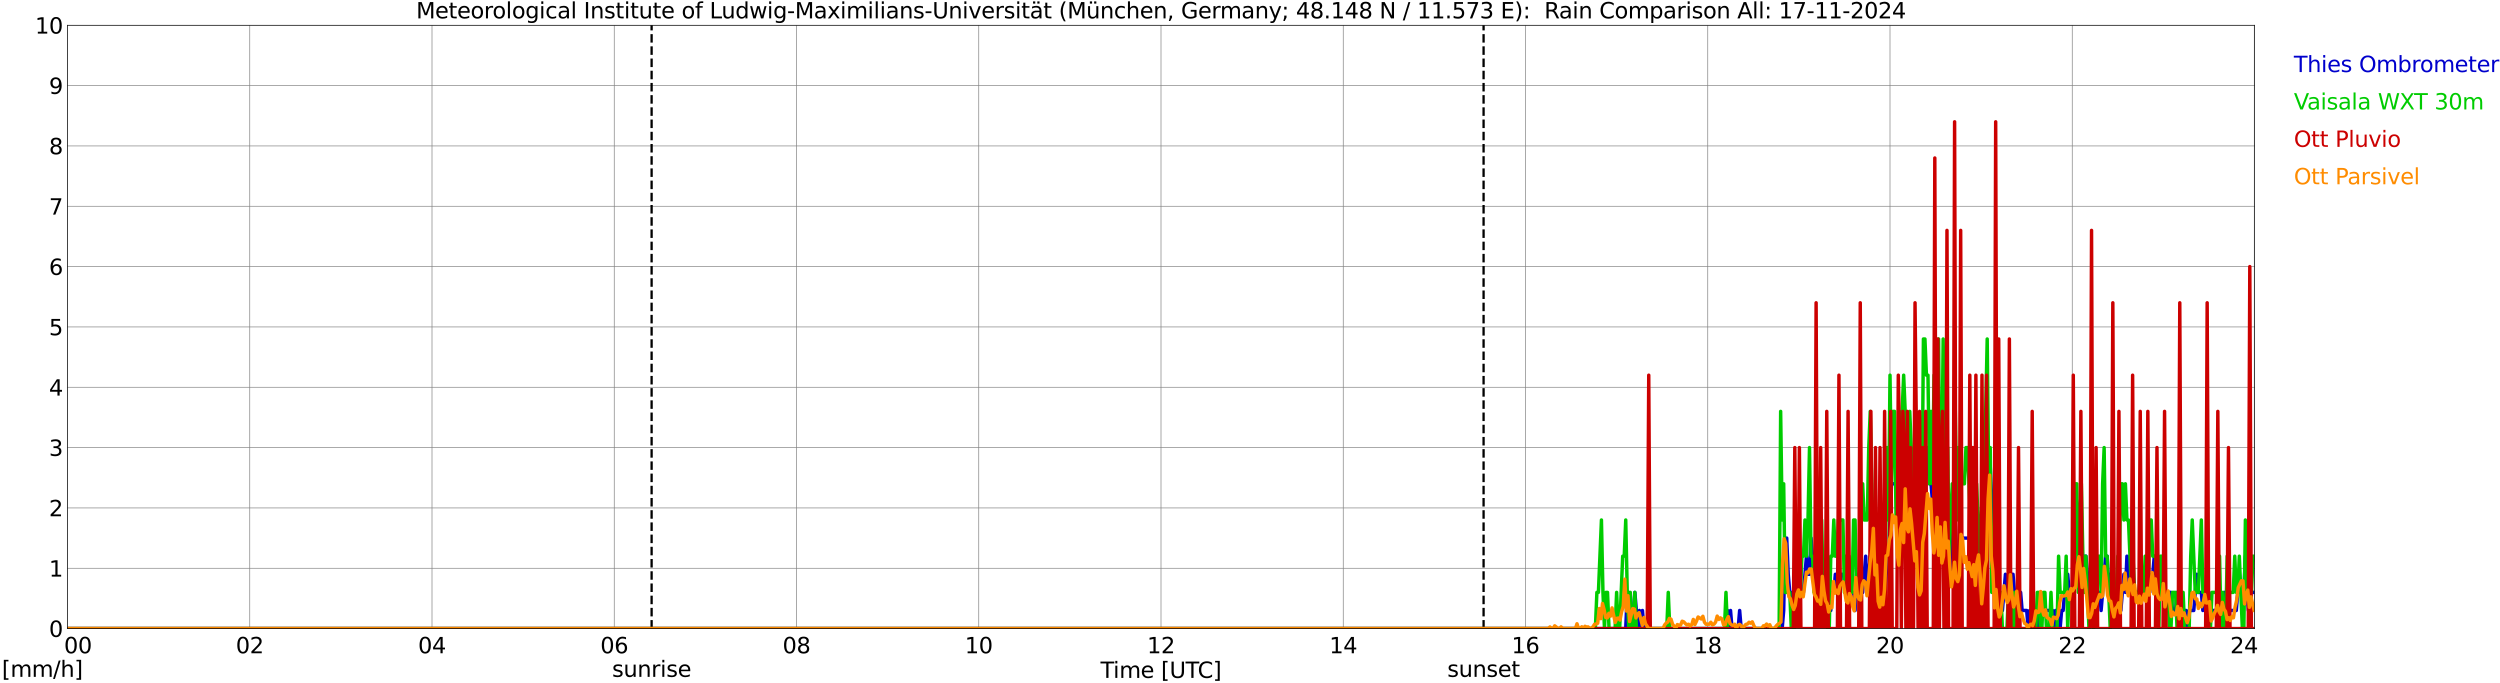 <?xml version="1.0" encoding="utf-8" standalone="no"?>
<!DOCTYPE svg PUBLIC "-//W3C//DTD SVG 1.1//EN"
  "http://www.w3.org/Graphics/SVG/1.1/DTD/svg11.dtd">
<svg xmlns:xlink="http://www.w3.org/1999/xlink" width="1085.4pt" height="296.64pt" viewBox="0 0 1085.4 296.64" xmlns="http://www.w3.org/2000/svg" version="1.1">
 <defs>
  <style type="text/css">*{stroke-linejoin: round; stroke-linecap: butt}</style>
 </defs>
 <g id="figure_1">
  <g id="patch_1">
   <path d="M 0 296.64 
L 1085.4 296.64 
L 1085.4 0 
L 0 0 
z
" style="fill: #ffffff"/>
  </g>
  <g id="axes_1">
   <g id="patch_2">
    <path d="M 29.306 272.909 
L 978.814 272.909 
L 978.814 10.976 
L 29.306 10.976 
z
" style="fill: #ffffff"/>
   </g>
   <g id="patch_3">
    <path d="M 979.407 272.909 
L 978.814 272.909 
L 978.814 10.976 
L 979.407 10.976 
z
" clip-path="url(#p3daed4cdfd)" style="fill: #d3d3d3; opacity: 0.25; stroke: #d3d3d3; stroke-linejoin: miter"/>
   </g>
   <g id="matplotlib.axis_1">
    <g id="xtick_1">
     <g id="line2d_1">
      <path d="M 29.306 272.909 
L 29.306 10.976 
" clip-path="url(#p3daed4cdfd)" style="fill: none; stroke: #808080; stroke-width: 0.3; stroke-linecap: square"/>
     </g>
     <g id="line2d_2"/>
     <g id="text_1">
      <!--    00 -->
      <g transform="translate(18.733 283.627) scale(0.095 -0.095)">
       <defs>
        <path id="DejaVuSans-20" transform="scale(0.016)"/>
        <path id="DejaVuSans-30" d="M 2034 4250 
Q 1547 4250 1301 3770 
Q 1056 3291 1056 2328 
Q 1056 1369 1301 889 
Q 1547 409 2034 409 
Q 2525 409 2770 889 
Q 3016 1369 3016 2328 
Q 3016 3291 2770 3770 
Q 2525 4250 2034 4250 
z
M 2034 4750 
Q 2819 4750 3233 4129 
Q 3647 3509 3647 2328 
Q 3647 1150 3233 529 
Q 2819 -91 2034 -91 
Q 1250 -91 836 529 
Q 422 1150 422 2328 
Q 422 3509 836 4129 
Q 1250 4750 2034 4750 
z
" transform="scale(0.016)"/>
       </defs>
       <use xlink:href="#DejaVuSans-20"/>
       <use xlink:href="#DejaVuSans-20" transform="translate(31.787 0)"/>
       <use xlink:href="#DejaVuSans-20" transform="translate(63.574 0)"/>
       <use xlink:href="#DejaVuSans-30" transform="translate(95.361 0)"/>
       <use xlink:href="#DejaVuSans-30" transform="translate(158.984 0)"/>
      </g>
     </g>
    </g>
    <g id="xtick_2">
     <g id="line2d_3">
      <path d="M 108.431 272.909 
L 108.431 10.976 
" clip-path="url(#p3daed4cdfd)" style="fill: none; stroke: #808080; stroke-width: 0.3; stroke-linecap: square"/>
     </g>
     <g id="line2d_4"/>
     <g id="text_2">
      <!-- 02 -->
      <g transform="translate(102.387 283.627) scale(0.095 -0.095)">
       <defs>
        <path id="DejaVuSans-32" d="M 1228 531 
L 3431 531 
L 3431 0 
L 469 0 
L 469 531 
Q 828 903 1448 1529 
Q 2069 2156 2228 2338 
Q 2531 2678 2651 2914 
Q 2772 3150 2772 3378 
Q 2772 3750 2511 3984 
Q 2250 4219 1831 4219 
Q 1534 4219 1204 4116 
Q 875 4013 500 3803 
L 500 4441 
Q 881 4594 1212 4672 
Q 1544 4750 1819 4750 
Q 2544 4750 2975 4387 
Q 3406 4025 3406 3419 
Q 3406 3131 3298 2873 
Q 3191 2616 2906 2266 
Q 2828 2175 2409 1742 
Q 1991 1309 1228 531 
z
" transform="scale(0.016)"/>
       </defs>
       <use xlink:href="#DejaVuSans-30"/>
       <use xlink:href="#DejaVuSans-32" transform="translate(63.623 0)"/>
      </g>
     </g>
    </g>
    <g id="xtick_3">
     <g id="line2d_5">
      <path d="M 187.557 272.909 
L 187.557 10.976 
" clip-path="url(#p3daed4cdfd)" style="fill: none; stroke: #808080; stroke-width: 0.3; stroke-linecap: square"/>
     </g>
     <g id="line2d_6"/>
     <g id="text_3">
      <!-- 04 -->
      <g transform="translate(181.513 283.627) scale(0.095 -0.095)">
       <defs>
        <path id="DejaVuSans-34" d="M 2419 4116 
L 825 1625 
L 2419 1625 
L 2419 4116 
z
M 2253 4666 
L 3047 4666 
L 3047 1625 
L 3713 1625 
L 3713 1100 
L 3047 1100 
L 3047 0 
L 2419 0 
L 2419 1100 
L 313 1100 
L 313 1709 
L 2253 4666 
z
" transform="scale(0.016)"/>
       </defs>
       <use xlink:href="#DejaVuSans-30"/>
       <use xlink:href="#DejaVuSans-34" transform="translate(63.623 0)"/>
      </g>
     </g>
    </g>
    <g id="xtick_4">
     <g id="line2d_7">
      <path d="M 266.683 272.909 
L 266.683 10.976 
" clip-path="url(#p3daed4cdfd)" style="fill: none; stroke: #808080; stroke-width: 0.3; stroke-linecap: square"/>
     </g>
     <g id="line2d_8"/>
     <g id="text_4">
      <!-- 06 -->
      <g transform="translate(260.638 283.627) scale(0.095 -0.095)">
       <defs>
        <path id="DejaVuSans-36" d="M 2113 2584 
Q 1688 2584 1439 2293 
Q 1191 2003 1191 1497 
Q 1191 994 1439 701 
Q 1688 409 2113 409 
Q 2538 409 2786 701 
Q 3034 994 3034 1497 
Q 3034 2003 2786 2293 
Q 2538 2584 2113 2584 
z
M 3366 4563 
L 3366 3988 
Q 3128 4100 2886 4159 
Q 2644 4219 2406 4219 
Q 1781 4219 1451 3797 
Q 1122 3375 1075 2522 
Q 1259 2794 1537 2939 
Q 1816 3084 2150 3084 
Q 2853 3084 3261 2657 
Q 3669 2231 3669 1497 
Q 3669 778 3244 343 
Q 2819 -91 2113 -91 
Q 1303 -91 875 529 
Q 447 1150 447 2328 
Q 447 3434 972 4092 
Q 1497 4750 2381 4750 
Q 2619 4750 2861 4703 
Q 3103 4656 3366 4563 
z
" transform="scale(0.016)"/>
       </defs>
       <use xlink:href="#DejaVuSans-30"/>
       <use xlink:href="#DejaVuSans-36" transform="translate(63.623 0)"/>
      </g>
     </g>
    </g>
    <g id="xtick_5">
     <g id="line2d_9">
      <path d="M 345.808 272.909 
L 345.808 10.976 
" clip-path="url(#p3daed4cdfd)" style="fill: none; stroke: #808080; stroke-width: 0.3; stroke-linecap: square"/>
     </g>
     <g id="line2d_10"/>
     <g id="text_5">
      <!-- 08 -->
      <g transform="translate(339.764 283.627) scale(0.095 -0.095)">
       <defs>
        <path id="DejaVuSans-38" d="M 2034 2216 
Q 1584 2216 1326 1975 
Q 1069 1734 1069 1313 
Q 1069 891 1326 650 
Q 1584 409 2034 409 
Q 2484 409 2743 651 
Q 3003 894 3003 1313 
Q 3003 1734 2745 1975 
Q 2488 2216 2034 2216 
z
M 1403 2484 
Q 997 2584 770 2862 
Q 544 3141 544 3541 
Q 544 4100 942 4425 
Q 1341 4750 2034 4750 
Q 2731 4750 3128 4425 
Q 3525 4100 3525 3541 
Q 3525 3141 3298 2862 
Q 3072 2584 2669 2484 
Q 3125 2378 3379 2068 
Q 3634 1759 3634 1313 
Q 3634 634 3220 271 
Q 2806 -91 2034 -91 
Q 1263 -91 848 271 
Q 434 634 434 1313 
Q 434 1759 690 2068 
Q 947 2378 1403 2484 
z
M 1172 3481 
Q 1172 3119 1398 2916 
Q 1625 2713 2034 2713 
Q 2441 2713 2670 2916 
Q 2900 3119 2900 3481 
Q 2900 3844 2670 4047 
Q 2441 4250 2034 4250 
Q 1625 4250 1398 4047 
Q 1172 3844 1172 3481 
z
" transform="scale(0.016)"/>
       </defs>
       <use xlink:href="#DejaVuSans-30"/>
       <use xlink:href="#DejaVuSans-38" transform="translate(63.623 0)"/>
      </g>
     </g>
    </g>
    <g id="xtick_6">
     <g id="line2d_11">
      <path d="M 424.934 272.909 
L 424.934 10.976 
" clip-path="url(#p3daed4cdfd)" style="fill: none; stroke: #808080; stroke-width: 0.3; stroke-linecap: square"/>
     </g>
     <g id="line2d_12"/>
     <g id="text_6">
      <!-- 10 -->
      <g transform="translate(418.89 283.627) scale(0.095 -0.095)">
       <defs>
        <path id="DejaVuSans-31" d="M 794 531 
L 1825 531 
L 1825 4091 
L 703 3866 
L 703 4441 
L 1819 4666 
L 2450 4666 
L 2450 531 
L 3481 531 
L 3481 0 
L 794 0 
L 794 531 
z
" transform="scale(0.016)"/>
       </defs>
       <use xlink:href="#DejaVuSans-31"/>
       <use xlink:href="#DejaVuSans-30" transform="translate(63.623 0)"/>
      </g>
     </g>
    </g>
    <g id="xtick_7">
     <g id="line2d_13">
      <path d="M 504.06 272.909 
L 504.06 10.976 
" clip-path="url(#p3daed4cdfd)" style="fill: none; stroke: #808080; stroke-width: 0.3; stroke-linecap: square"/>
     </g>
     <g id="line2d_14"/>
     <g id="text_7">
      <!-- 12 -->
      <g transform="translate(498.015 283.627) scale(0.095 -0.095)">
       <use xlink:href="#DejaVuSans-31"/>
       <use xlink:href="#DejaVuSans-32" transform="translate(63.623 0)"/>
      </g>
     </g>
    </g>
    <g id="xtick_8">
     <g id="line2d_15">
      <path d="M 583.185 272.909 
L 583.185 10.976 
" clip-path="url(#p3daed4cdfd)" style="fill: none; stroke: #808080; stroke-width: 0.3; stroke-linecap: square"/>
     </g>
     <g id="line2d_16"/>
     <g id="text_8">
      <!-- 14 -->
      <g transform="translate(577.141 283.627) scale(0.095 -0.095)">
       <use xlink:href="#DejaVuSans-31"/>
       <use xlink:href="#DejaVuSans-34" transform="translate(63.623 0)"/>
      </g>
     </g>
    </g>
    <g id="xtick_9">
     <g id="line2d_17">
      <path d="M 662.311 272.909 
L 662.311 10.976 
" clip-path="url(#p3daed4cdfd)" style="fill: none; stroke: #808080; stroke-width: 0.3; stroke-linecap: square"/>
     </g>
     <g id="line2d_18"/>
     <g id="text_9">
      <!-- 16 -->
      <g transform="translate(656.267 283.627) scale(0.095 -0.095)">
       <use xlink:href="#DejaVuSans-31"/>
       <use xlink:href="#DejaVuSans-36" transform="translate(63.623 0)"/>
      </g>
     </g>
    </g>
    <g id="xtick_10">
     <g id="line2d_19">
      <path d="M 741.437 272.909 
L 741.437 10.976 
" clip-path="url(#p3daed4cdfd)" style="fill: none; stroke: #808080; stroke-width: 0.3; stroke-linecap: square"/>
     </g>
     <g id="line2d_20"/>
     <g id="text_10">
      <!-- 18 -->
      <g transform="translate(735.392 283.627) scale(0.095 -0.095)">
       <use xlink:href="#DejaVuSans-31"/>
       <use xlink:href="#DejaVuSans-38" transform="translate(63.623 0)"/>
      </g>
     </g>
    </g>
    <g id="xtick_11">
     <g id="line2d_21">
      <path d="M 820.562 272.909 
L 820.562 10.976 
" clip-path="url(#p3daed4cdfd)" style="fill: none; stroke: #808080; stroke-width: 0.3; stroke-linecap: square"/>
     </g>
     <g id="line2d_22"/>
     <g id="text_11">
      <!-- 20 -->
      <g transform="translate(814.518 283.627) scale(0.095 -0.095)">
       <use xlink:href="#DejaVuSans-32"/>
       <use xlink:href="#DejaVuSans-30" transform="translate(63.623 0)"/>
      </g>
     </g>
    </g>
    <g id="xtick_12">
     <g id="line2d_23">
      <path d="M 899.688 272.909 
L 899.688 10.976 
" clip-path="url(#p3daed4cdfd)" style="fill: none; stroke: #808080; stroke-width: 0.3; stroke-linecap: square"/>
     </g>
     <g id="line2d_24"/>
     <g id="text_12">
      <!-- 22 -->
      <g transform="translate(893.644 283.627) scale(0.095 -0.095)">
       <use xlink:href="#DejaVuSans-32"/>
       <use xlink:href="#DejaVuSans-32" transform="translate(63.623 0)"/>
      </g>
     </g>
    </g>
    <g id="xtick_13">
     <g id="line2d_25">
      <path d="M 978.814 272.909 
L 978.814 10.976 
" clip-path="url(#p3daed4cdfd)" style="fill: none; stroke: #808080; stroke-width: 0.3; stroke-linecap: square"/>
     </g>
     <g id="line2d_26"/>
     <g id="text_13">
      <!-- 24    -->
      <g transform="translate(968.241 283.627) scale(0.095 -0.095)">
       <use xlink:href="#DejaVuSans-32"/>
       <use xlink:href="#DejaVuSans-34" transform="translate(63.623 0)"/>
       <use xlink:href="#DejaVuSans-20" transform="translate(127.246 0)"/>
       <use xlink:href="#DejaVuSans-20" transform="translate(159.033 0)"/>
       <use xlink:href="#DejaVuSans-20" transform="translate(190.82 0)"/>
      </g>
     </g>
    </g>
    <g id="text_14">
     <!-- Time [UTC] -->
     <g transform="translate(477.806 294.322) scale(0.095 -0.095)">
      <defs>
       <path id="DejaVuSans-54" d="M -19 4666 
L 3928 4666 
L 3928 4134 
L 2272 4134 
L 2272 0 
L 1638 0 
L 1638 4134 
L -19 4134 
L -19 4666 
z
" transform="scale(0.016)"/>
       <path id="DejaVuSans-69" d="M 603 3500 
L 1178 3500 
L 1178 0 
L 603 0 
L 603 3500 
z
M 603 4863 
L 1178 4863 
L 1178 4134 
L 603 4134 
L 603 4863 
z
" transform="scale(0.016)"/>
       <path id="DejaVuSans-6d" d="M 3328 2828 
Q 3544 3216 3844 3400 
Q 4144 3584 4550 3584 
Q 5097 3584 5394 3201 
Q 5691 2819 5691 2113 
L 5691 0 
L 5113 0 
L 5113 2094 
Q 5113 2597 4934 2840 
Q 4756 3084 4391 3084 
Q 3944 3084 3684 2787 
Q 3425 2491 3425 1978 
L 3425 0 
L 2847 0 
L 2847 2094 
Q 2847 2600 2669 2842 
Q 2491 3084 2119 3084 
Q 1678 3084 1418 2786 
Q 1159 2488 1159 1978 
L 1159 0 
L 581 0 
L 581 3500 
L 1159 3500 
L 1159 2956 
Q 1356 3278 1631 3431 
Q 1906 3584 2284 3584 
Q 2666 3584 2933 3390 
Q 3200 3197 3328 2828 
z
" transform="scale(0.016)"/>
       <path id="DejaVuSans-65" d="M 3597 1894 
L 3597 1613 
L 953 1613 
Q 991 1019 1311 708 
Q 1631 397 2203 397 
Q 2534 397 2845 478 
Q 3156 559 3463 722 
L 3463 178 
Q 3153 47 2828 -22 
Q 2503 -91 2169 -91 
Q 1331 -91 842 396 
Q 353 884 353 1716 
Q 353 2575 817 3079 
Q 1281 3584 2069 3584 
Q 2775 3584 3186 3129 
Q 3597 2675 3597 1894 
z
M 3022 2063 
Q 3016 2534 2758 2815 
Q 2500 3097 2075 3097 
Q 1594 3097 1305 2825 
Q 1016 2553 972 2059 
L 3022 2063 
z
" transform="scale(0.016)"/>
       <path id="DejaVuSans-5b" d="M 550 4863 
L 1875 4863 
L 1875 4416 
L 1125 4416 
L 1125 -397 
L 1875 -397 
L 1875 -844 
L 550 -844 
L 550 4863 
z
" transform="scale(0.016)"/>
       <path id="DejaVuSans-55" d="M 556 4666 
L 1191 4666 
L 1191 1831 
Q 1191 1081 1462 751 
Q 1734 422 2344 422 
Q 2950 422 3222 751 
Q 3494 1081 3494 1831 
L 3494 4666 
L 4128 4666 
L 4128 1753 
Q 4128 841 3676 375 
Q 3225 -91 2344 -91 
Q 1459 -91 1007 375 
Q 556 841 556 1753 
L 556 4666 
z
" transform="scale(0.016)"/>
       <path id="DejaVuSans-43" d="M 4122 4306 
L 4122 3641 
Q 3803 3938 3442 4084 
Q 3081 4231 2675 4231 
Q 1875 4231 1450 3742 
Q 1025 3253 1025 2328 
Q 1025 1406 1450 917 
Q 1875 428 2675 428 
Q 3081 428 3442 575 
Q 3803 722 4122 1019 
L 4122 359 
Q 3791 134 3420 21 
Q 3050 -91 2638 -91 
Q 1578 -91 968 557 
Q 359 1206 359 2328 
Q 359 3453 968 4101 
Q 1578 4750 2638 4750 
Q 3056 4750 3426 4639 
Q 3797 4528 4122 4306 
z
" transform="scale(0.016)"/>
       <path id="DejaVuSans-5d" d="M 1947 4863 
L 1947 -844 
L 622 -844 
L 622 -397 
L 1369 -397 
L 1369 4416 
L 622 4416 
L 622 4863 
L 1947 4863 
z
" transform="scale(0.016)"/>
      </defs>
      <use xlink:href="#DejaVuSans-54"/>
      <use xlink:href="#DejaVuSans-69" transform="translate(57.959 0)"/>
      <use xlink:href="#DejaVuSans-6d" transform="translate(85.742 0)"/>
      <use xlink:href="#DejaVuSans-65" transform="translate(183.154 0)"/>
      <use xlink:href="#DejaVuSans-20" transform="translate(244.678 0)"/>
      <use xlink:href="#DejaVuSans-5b" transform="translate(276.465 0)"/>
      <use xlink:href="#DejaVuSans-55" transform="translate(315.479 0)"/>
      <use xlink:href="#DejaVuSans-54" transform="translate(388.672 0)"/>
      <use xlink:href="#DejaVuSans-43" transform="translate(443.881 0)"/>
      <use xlink:href="#DejaVuSans-5d" transform="translate(513.705 0)"/>
     </g>
    </g>
   </g>
   <g id="matplotlib.axis_2">
    <g id="ytick_1">
     <g id="line2d_27">
      <path d="M 29.306 272.909 
L 978.814 272.909 
" clip-path="url(#p3daed4cdfd)" style="fill: none; stroke: #808080; stroke-width: 0.3; stroke-linecap: square"/>
     </g>
     <g id="line2d_28"/>
     <g id="text_15">
      <!-- 0 -->
      <g transform="translate(21.261 276.518) scale(0.095 -0.095)">
       <use xlink:href="#DejaVuSans-30"/>
      </g>
     </g>
    </g>
    <g id="ytick_2">
     <g id="line2d_29">
      <path d="M 29.306 246.715 
L 978.814 246.715 
" clip-path="url(#p3daed4cdfd)" style="fill: none; stroke: #808080; stroke-width: 0.3; stroke-linecap: square"/>
     </g>
     <g id="line2d_30"/>
     <g id="text_16">
      <!-- 1 -->
      <g transform="translate(21.261 250.325) scale(0.095 -0.095)">
       <use xlink:href="#DejaVuSans-31"/>
      </g>
     </g>
    </g>
    <g id="ytick_3">
     <g id="line2d_31">
      <path d="M 29.306 220.522 
L 978.814 220.522 
" clip-path="url(#p3daed4cdfd)" style="fill: none; stroke: #808080; stroke-width: 0.3; stroke-linecap: square"/>
     </g>
     <g id="line2d_32"/>
     <g id="text_17">
      <!-- 2 -->
      <g transform="translate(21.261 224.131) scale(0.095 -0.095)">
       <use xlink:href="#DejaVuSans-32"/>
      </g>
     </g>
    </g>
    <g id="ytick_4">
     <g id="line2d_33">
      <path d="M 29.306 194.329 
L 978.814 194.329 
" clip-path="url(#p3daed4cdfd)" style="fill: none; stroke: #808080; stroke-width: 0.3; stroke-linecap: square"/>
     </g>
     <g id="line2d_34"/>
     <g id="text_18">
      <!-- 3 -->
      <g transform="translate(21.261 197.938) scale(0.095 -0.095)">
       <defs>
        <path id="DejaVuSans-33" d="M 2597 2516 
Q 3050 2419 3304 2112 
Q 3559 1806 3559 1356 
Q 3559 666 3084 287 
Q 2609 -91 1734 -91 
Q 1441 -91 1130 -33 
Q 819 25 488 141 
L 488 750 
Q 750 597 1062 519 
Q 1375 441 1716 441 
Q 2309 441 2620 675 
Q 2931 909 2931 1356 
Q 2931 1769 2642 2001 
Q 2353 2234 1838 2234 
L 1294 2234 
L 1294 2753 
L 1863 2753 
Q 2328 2753 2575 2939 
Q 2822 3125 2822 3475 
Q 2822 3834 2567 4026 
Q 2313 4219 1838 4219 
Q 1578 4219 1281 4162 
Q 984 4106 628 3988 
L 628 4550 
Q 988 4650 1302 4700 
Q 1616 4750 1894 4750 
Q 2613 4750 3031 4423 
Q 3450 4097 3450 3541 
Q 3450 3153 3228 2886 
Q 3006 2619 2597 2516 
z
" transform="scale(0.016)"/>
       </defs>
       <use xlink:href="#DejaVuSans-33"/>
      </g>
     </g>
    </g>
    <g id="ytick_5">
     <g id="line2d_35">
      <path d="M 29.306 168.136 
L 978.814 168.136 
" clip-path="url(#p3daed4cdfd)" style="fill: none; stroke: #808080; stroke-width: 0.3; stroke-linecap: square"/>
     </g>
     <g id="line2d_36"/>
     <g id="text_19">
      <!-- 4 -->
      <g transform="translate(21.261 171.745) scale(0.095 -0.095)">
       <use xlink:href="#DejaVuSans-34"/>
      </g>
     </g>
    </g>
    <g id="ytick_6">
     <g id="line2d_37">
      <path d="M 29.306 141.942 
L 978.814 141.942 
" clip-path="url(#p3daed4cdfd)" style="fill: none; stroke: #808080; stroke-width: 0.3; stroke-linecap: square"/>
     </g>
     <g id="line2d_38"/>
     <g id="text_20">
      <!-- 5 -->
      <g transform="translate(21.261 145.551) scale(0.095 -0.095)">
       <defs>
        <path id="DejaVuSans-35" d="M 691 4666 
L 3169 4666 
L 3169 4134 
L 1269 4134 
L 1269 2991 
Q 1406 3038 1543 3061 
Q 1681 3084 1819 3084 
Q 2600 3084 3056 2656 
Q 3513 2228 3513 1497 
Q 3513 744 3044 326 
Q 2575 -91 1722 -91 
Q 1428 -91 1123 -41 
Q 819 9 494 109 
L 494 744 
Q 775 591 1075 516 
Q 1375 441 1709 441 
Q 2250 441 2565 725 
Q 2881 1009 2881 1497 
Q 2881 1984 2565 2268 
Q 2250 2553 1709 2553 
Q 1456 2553 1204 2497 
Q 953 2441 691 2322 
L 691 4666 
z
" transform="scale(0.016)"/>
       </defs>
       <use xlink:href="#DejaVuSans-35"/>
      </g>
     </g>
    </g>
    <g id="ytick_7">
     <g id="line2d_39">
      <path d="M 29.306 115.749 
L 978.814 115.749 
" clip-path="url(#p3daed4cdfd)" style="fill: none; stroke: #808080; stroke-width: 0.3; stroke-linecap: square"/>
     </g>
     <g id="line2d_40"/>
     <g id="text_21">
      <!-- 6 -->
      <g transform="translate(21.261 119.358) scale(0.095 -0.095)">
       <use xlink:href="#DejaVuSans-36"/>
      </g>
     </g>
    </g>
    <g id="ytick_8">
     <g id="line2d_41">
      <path d="M 29.306 89.556 
L 978.814 89.556 
" clip-path="url(#p3daed4cdfd)" style="fill: none; stroke: #808080; stroke-width: 0.3; stroke-linecap: square"/>
     </g>
     <g id="line2d_42"/>
     <g id="text_22">
      <!-- 7 -->
      <g transform="translate(21.261 93.165) scale(0.095 -0.095)">
       <defs>
        <path id="DejaVuSans-37" d="M 525 4666 
L 3525 4666 
L 3525 4397 
L 1831 0 
L 1172 0 
L 2766 4134 
L 525 4134 
L 525 4666 
z
" transform="scale(0.016)"/>
       </defs>
       <use xlink:href="#DejaVuSans-37"/>
      </g>
     </g>
    </g>
    <g id="ytick_9">
     <g id="line2d_43">
      <path d="M 29.306 63.362 
L 978.814 63.362 
" clip-path="url(#p3daed4cdfd)" style="fill: none; stroke: #808080; stroke-width: 0.3; stroke-linecap: square"/>
     </g>
     <g id="line2d_44"/>
     <g id="text_23">
      <!-- 8 -->
      <g transform="translate(21.261 66.972) scale(0.095 -0.095)">
       <use xlink:href="#DejaVuSans-38"/>
      </g>
     </g>
    </g>
    <g id="ytick_10">
     <g id="line2d_45">
      <path d="M 29.306 37.169 
L 978.814 37.169 
" clip-path="url(#p3daed4cdfd)" style="fill: none; stroke: #808080; stroke-width: 0.3; stroke-linecap: square"/>
     </g>
     <g id="line2d_46"/>
     <g id="text_24">
      <!-- 9 -->
      <g transform="translate(21.261 40.778) scale(0.095 -0.095)">
       <defs>
        <path id="DejaVuSans-39" d="M 703 97 
L 703 672 
Q 941 559 1184 500 
Q 1428 441 1663 441 
Q 2288 441 2617 861 
Q 2947 1281 2994 2138 
Q 2813 1869 2534 1725 
Q 2256 1581 1919 1581 
Q 1219 1581 811 2004 
Q 403 2428 403 3163 
Q 403 3881 828 4315 
Q 1253 4750 1959 4750 
Q 2769 4750 3195 4129 
Q 3622 3509 3622 2328 
Q 3622 1225 3098 567 
Q 2575 -91 1691 -91 
Q 1453 -91 1209 -44 
Q 966 3 703 97 
z
M 1959 2075 
Q 2384 2075 2632 2365 
Q 2881 2656 2881 3163 
Q 2881 3666 2632 3958 
Q 2384 4250 1959 4250 
Q 1534 4250 1286 3958 
Q 1038 3666 1038 3163 
Q 1038 2656 1286 2365 
Q 1534 2075 1959 2075 
z
" transform="scale(0.016)"/>
       </defs>
       <use xlink:href="#DejaVuSans-39"/>
      </g>
     </g>
    </g>
    <g id="ytick_11">
     <g id="line2d_47">
      <path d="M 29.306 10.976 
L 978.814 10.976 
" clip-path="url(#p3daed4cdfd)" style="fill: none; stroke: #808080; stroke-width: 0.3; stroke-linecap: square"/>
     </g>
     <g id="line2d_48"/>
     <g id="text_25">
      <!-- 10 -->
      <g transform="translate(15.217 14.585) scale(0.095 -0.095)">
       <use xlink:href="#DejaVuSans-31"/>
       <use xlink:href="#DejaVuSans-30" transform="translate(63.623 0)"/>
      </g>
     </g>
    </g>
   </g>
   <g id="line2d_49">
    <path d="M 282.904 272.909 
L 282.904 10.976 
" clip-path="url(#p3daed4cdfd)" style="fill: none; stroke-dasharray: 3.7,1.6; stroke-dashoffset: 0; stroke: #000000"/>
   </g>
   <g id="line2d_50">
    <path d="M 644.112 272.909 
L 644.112 10.976 
" clip-path="url(#p3daed4cdfd)" style="fill: none; stroke-dasharray: 3.7,1.6; stroke-dashoffset: 0; stroke: #000000"/>
   </g>
   <g id="line2d_51">
    <path d="M 29.306 272.909 
L 705.83 272.909 
L 706.49 257.193 
L 707.149 257.193 
L 707.808 265.051 
L 709.127 265.051 
L 709.786 257.193 
L 711.105 272.909 
L 711.765 265.051 
L 712.424 272.909 
L 713.083 265.051 
L 713.743 272.909 
L 715.062 272.909 
L 715.721 265.051 
L 716.38 272.909 
L 749.349 272.909 
L 750.009 265.051 
L 750.668 272.909 
L 751.327 265.051 
L 751.987 272.909 
L 754.624 272.909 
L 755.284 265.051 
L 755.943 272.909 
L 773.746 272.909 
L 774.406 265.051 
L 775.065 233.619 
L 775.725 233.619 
L 776.384 249.335 
L 777.043 257.193 
L 777.703 257.193 
L 778.362 265.051 
L 779.021 257.193 
L 779.681 265.051 
L 780.34 265.051 
L 781 257.193 
L 782.978 257.193 
L 784.296 241.477 
L 784.956 249.335 
L 785.615 249.335 
L 786.275 233.619 
L 788.253 257.193 
L 788.912 249.335 
L 789.572 265.051 
L 790.231 249.335 
L 790.89 265.051 
L 791.55 249.335 
L 792.209 249.335 
L 792.868 257.193 
L 793.528 257.193 
L 794.187 265.051 
L 794.847 265.051 
L 795.506 257.193 
L 796.165 257.193 
L 796.825 249.335 
L 797.484 257.193 
L 798.143 241.477 
L 798.803 257.193 
L 799.462 249.335 
L 800.781 249.335 
L 801.44 257.193 
L 802.1 249.335 
L 802.759 257.193 
L 804.737 257.193 
L 805.397 265.051 
L 806.056 249.335 
L 806.715 257.193 
L 808.694 257.193 
L 810.012 241.477 
L 810.672 257.193 
L 811.99 241.477 
L 812.65 241.477 
L 813.309 217.903 
L 813.969 233.619 
L 815.947 257.193 
L 818.584 257.193 
L 819.244 241.477 
L 819.903 241.477 
L 821.222 210.045 
L 823.2 210.045 
L 824.519 241.477 
L 825.178 233.619 
L 825.837 217.903 
L 826.497 233.619 
L 827.156 210.045 
L 827.816 217.903 
L 828.475 233.619 
L 829.134 217.903 
L 829.794 210.045 
L 831.112 225.761 
L 831.772 225.761 
L 832.431 241.477 
L 833.091 249.335 
L 834.409 249.335 
L 835.069 241.477 
L 836.388 194.329 
L 837.047 194.329 
L 837.706 210.045 
L 838.366 210.045 
L 839.684 225.761 
L 840.344 225.761 
L 841.003 210.045 
L 841.663 210.045 
L 842.322 225.761 
L 842.981 217.903 
L 843.641 233.619 
L 844.3 241.477 
L 844.959 217.903 
L 845.619 217.903 
L 846.278 225.761 
L 846.938 225.761 
L 847.597 249.335 
L 848.256 241.477 
L 848.916 241.477 
L 849.575 249.335 
L 850.235 241.477 
L 850.894 225.761 
L 851.553 233.619 
L 856.828 233.619 
L 857.488 241.477 
L 858.806 241.477 
L 859.466 233.619 
L 860.785 249.335 
L 861.444 249.335 
L 862.103 225.761 
L 864.082 202.187 
L 866.06 249.335 
L 866.719 257.193 
L 867.378 249.335 
L 868.697 265.051 
L 869.357 265.051 
L 870.675 249.335 
L 871.335 257.193 
L 871.994 249.335 
L 872.653 265.051 
L 873.313 249.335 
L 873.972 249.335 
L 874.632 257.193 
L 877.269 257.193 
L 877.929 265.051 
L 879.907 265.051 
L 880.566 272.909 
L 881.225 265.051 
L 881.885 272.909 
L 882.544 272.909 
L 883.204 265.051 
L 883.863 272.909 
L 884.522 265.051 
L 885.182 272.909 
L 885.841 265.051 
L 891.116 265.051 
L 891.775 272.909 
L 892.435 265.051 
L 893.094 272.909 
L 893.754 265.051 
L 894.413 272.909 
L 895.072 265.051 
L 895.732 265.051 
L 896.391 257.193 
L 897.051 257.193 
L 897.71 249.335 
L 898.369 257.193 
L 900.347 257.193 
L 901.007 249.335 
L 901.666 249.335 
L 902.326 241.477 
L 905.622 241.477 
L 906.941 257.193 
L 907.601 257.193 
L 908.26 265.051 
L 908.919 257.193 
L 909.579 265.051 
L 910.238 257.193 
L 911.557 257.193 
L 912.216 265.051 
L 914.194 241.477 
L 914.854 241.477 
L 915.513 257.193 
L 916.173 249.335 
L 916.832 257.193 
L 917.491 257.193 
L 918.151 265.051 
L 918.81 265.051 
L 919.469 257.193 
L 920.129 265.051 
L 920.788 265.051 
L 922.107 249.335 
L 922.766 257.193 
L 923.426 241.477 
L 924.085 257.193 
L 924.745 241.477 
L 925.404 257.193 
L 926.063 249.335 
L 926.723 257.193 
L 928.701 257.193 
L 929.36 249.335 
L 930.02 257.193 
L 931.998 257.193 
L 932.657 249.335 
L 933.316 257.193 
L 933.976 249.335 
L 934.635 249.335 
L 935.295 241.477 
L 935.954 249.335 
L 936.613 249.335 
L 937.273 257.193 
L 938.592 257.193 
L 939.251 249.335 
L 939.91 257.193 
L 942.548 257.193 
L 943.207 265.051 
L 944.526 265.051 
L 945.185 257.193 
L 945.845 265.051 
L 949.142 265.051 
L 949.801 272.909 
L 950.46 265.051 
L 952.438 265.051 
L 953.757 249.335 
L 954.417 257.193 
L 955.735 257.193 
L 956.395 265.051 
L 957.054 257.193 
L 959.032 257.193 
L 959.692 265.051 
L 962.329 265.051 
L 962.989 257.193 
L 963.648 265.051 
L 964.967 265.051 
L 965.626 257.193 
L 966.285 257.193 
L 966.945 265.051 
L 970.901 265.051 
L 972.22 249.335 
L 972.879 257.193 
L 974.198 257.193 
L 974.857 241.477 
L 975.517 257.193 
L 976.176 265.051 
L 976.836 249.335 
L 977.495 257.193 
L 978.154 257.193 
L 978.154 257.193 
" clip-path="url(#p3daed4cdfd)" style="fill: none; stroke: #0000cc; stroke-width: 1.5; stroke-linecap: square"/>
   </g>
   <g id="line2d_52">
    <path d="M 29.306 272.909 
L 692.643 272.909 
L 693.302 257.193 
L 693.961 257.193 
L 695.28 225.761 
L 695.939 257.193 
L 696.599 272.909 
L 697.258 257.193 
L 697.918 257.193 
L 698.577 272.909 
L 701.215 272.909 
L 701.874 257.193 
L 702.533 272.909 
L 703.193 272.909 
L 704.511 241.477 
L 705.171 241.477 
L 705.83 225.761 
L 706.49 257.193 
L 707.149 272.909 
L 707.808 257.193 
L 708.468 272.909 
L 709.127 272.909 
L 709.786 257.193 
L 710.446 272.909 
L 723.633 272.909 
L 724.293 257.193 
L 724.952 272.909 
L 748.69 272.909 
L 749.349 257.193 
L 750.009 272.909 
L 772.428 272.909 
L 773.087 178.613 
L 773.746 225.761 
L 774.406 210.045 
L 775.065 257.193 
L 777.043 257.193 
L 777.703 272.909 
L 779.021 272.909 
L 779.681 257.193 
L 781.659 257.193 
L 782.318 241.477 
L 782.978 241.477 
L 783.637 225.761 
L 784.296 241.477 
L 784.956 225.761 
L 785.615 194.329 
L 786.275 241.477 
L 786.934 241.477 
L 787.593 257.193 
L 789.572 257.193 
L 790.89 225.761 
L 791.55 257.193 
L 792.868 257.193 
L 793.528 272.909 
L 794.187 272.909 
L 794.847 241.477 
L 795.506 241.477 
L 796.165 225.761 
L 796.825 241.477 
L 797.484 241.477 
L 798.143 225.761 
L 800.122 225.761 
L 800.781 257.193 
L 801.44 241.477 
L 802.759 241.477 
L 803.419 257.193 
L 804.078 257.193 
L 804.737 225.761 
L 805.397 225.761 
L 806.056 257.193 
L 807.375 257.193 
L 808.034 225.761 
L 808.694 210.045 
L 809.353 225.761 
L 810.672 225.761 
L 811.331 194.329 
L 811.99 178.613 
L 813.309 241.477 
L 813.969 241.477 
L 814.628 257.193 
L 815.287 257.193 
L 815.947 241.477 
L 816.606 257.193 
L 817.925 225.761 
L 818.584 241.477 
L 819.244 194.329 
L 819.903 225.761 
L 820.562 162.897 
L 821.222 210.045 
L 821.881 178.613 
L 822.541 178.613 
L 823.2 225.761 
L 823.859 210.045 
L 824.519 178.613 
L 825.178 210.045 
L 825.837 178.613 
L 826.497 162.897 
L 827.156 178.613 
L 827.816 225.761 
L 828.475 194.329 
L 829.134 178.613 
L 830.453 210.045 
L 831.112 210.045 
L 831.772 225.761 
L 832.431 210.045 
L 833.091 241.477 
L 833.75 194.329 
L 834.409 225.761 
L 835.069 147.181 
L 835.728 147.181 
L 836.388 162.897 
L 837.047 162.897 
L 837.706 210.045 
L 838.366 178.613 
L 839.025 210.045 
L 839.684 162.897 
L 840.344 178.613 
L 841.003 210.045 
L 841.663 147.181 
L 842.322 225.761 
L 842.981 210.045 
L 843.641 147.181 
L 844.959 241.477 
L 845.619 194.329 
L 846.278 241.477 
L 847.597 210.045 
L 848.256 210.045 
L 848.916 178.613 
L 849.575 225.761 
L 850.235 194.329 
L 850.894 194.329 
L 851.553 210.045 
L 852.872 210.045 
L 853.531 194.329 
L 854.191 194.329 
L 855.51 225.761 
L 856.169 194.329 
L 856.828 241.477 
L 858.147 210.045 
L 859.466 241.477 
L 862.103 178.613 
L 862.763 147.181 
L 863.422 210.045 
L 864.082 194.329 
L 864.741 257.193 
L 866.06 225.761 
L 866.719 257.193 
L 867.378 272.909 
L 868.038 272.909 
L 868.697 257.193 
L 869.357 272.909 
L 871.335 272.909 
L 871.994 257.193 
L 873.313 257.193 
L 873.972 272.909 
L 874.632 257.193 
L 875.291 272.909 
L 883.863 272.909 
L 884.522 257.193 
L 885.182 257.193 
L 885.841 272.909 
L 886.5 272.909 
L 887.16 257.193 
L 887.819 257.193 
L 888.479 272.909 
L 889.797 272.909 
L 890.457 257.193 
L 891.116 272.909 
L 893.094 272.909 
L 893.754 241.477 
L 894.413 257.193 
L 896.391 257.193 
L 897.051 241.477 
L 897.71 272.909 
L 898.369 257.193 
L 900.347 257.193 
L 901.007 210.045 
L 901.666 210.045 
L 902.326 257.193 
L 902.985 225.761 
L 903.644 210.045 
L 904.304 241.477 
L 904.963 257.193 
L 905.622 241.477 
L 906.941 272.909 
L 907.601 257.193 
L 908.26 257.193 
L 908.919 272.909 
L 909.579 241.477 
L 910.238 257.193 
L 910.898 241.477 
L 911.557 241.477 
L 912.216 257.193 
L 912.876 210.045 
L 913.535 194.329 
L 914.194 241.477 
L 914.854 241.477 
L 916.173 272.909 
L 916.832 257.193 
L 918.81 257.193 
L 919.469 241.477 
L 920.129 241.477 
L 920.788 210.045 
L 921.448 210.045 
L 922.107 225.761 
L 922.766 210.045 
L 923.426 225.761 
L 924.085 225.761 
L 925.404 257.193 
L 926.063 241.477 
L 926.723 257.193 
L 928.701 257.193 
L 929.36 241.477 
L 930.02 257.193 
L 930.679 257.193 
L 931.338 241.477 
L 931.998 241.477 
L 932.657 257.193 
L 933.316 225.761 
L 933.976 225.761 
L 934.635 241.477 
L 935.954 241.477 
L 937.273 272.909 
L 937.932 241.477 
L 938.592 241.477 
L 939.251 257.193 
L 941.229 257.193 
L 941.888 272.909 
L 942.548 272.909 
L 943.207 257.193 
L 944.526 257.193 
L 945.185 272.909 
L 946.504 272.909 
L 947.163 257.193 
L 947.823 257.193 
L 948.482 272.909 
L 950.46 272.909 
L 951.12 241.477 
L 951.779 225.761 
L 953.098 257.193 
L 954.417 257.193 
L 955.735 225.761 
L 956.395 257.193 
L 957.714 257.193 
L 958.373 241.477 
L 959.032 272.909 
L 959.692 272.909 
L 960.351 257.193 
L 962.989 257.193 
L 963.648 241.477 
L 964.307 272.909 
L 964.967 257.193 
L 965.626 272.909 
L 966.285 272.909 
L 966.945 241.477 
L 967.604 257.193 
L 969.582 257.193 
L 970.242 241.477 
L 970.901 257.193 
L 971.561 257.193 
L 972.22 241.477 
L 973.539 272.909 
L 974.198 272.909 
L 974.857 225.761 
L 975.517 257.193 
L 977.495 257.193 
L 978.154 241.477 
L 978.154 241.477 
" clip-path="url(#p3daed4cdfd)" style="fill: none; stroke: #00cc00; stroke-width: 1.5; stroke-linecap: square"/>
   </g>
   <g id="line2d_53">
    <path d="M 29.427 272.909 
L 715.149 272.909 
L 715.82 162.897 
L 716.479 272.909 
L 778.571 272.909 
L 779.23 194.329 
L 779.901 272.909 
L 780.56 272.909 
L 781.219 194.329 
L 781.879 272.909 
L 787.824 272.909 
L 788.484 131.465 
L 789.143 272.909 
L 789.802 272.909 
L 790.462 194.329 
L 791.132 272.909 
L 792.451 272.909 
L 793.11 178.613 
L 793.77 272.909 
L 797.737 272.909 
L 798.396 162.897 
L 799.056 272.909 
L 801.693 272.909 
L 802.363 178.613 
L 803.023 272.909 
L 806.979 272.909 
L 807.65 131.465 
L 808.309 272.909 
L 811.606 272.909 
L 812.265 178.613 
L 812.936 272.909 
L 813.595 272.909 
L 814.254 194.329 
L 814.914 272.909 
L 815.573 272.909 
L 816.232 194.329 
L 816.892 272.909 
L 817.551 272.909 
L 818.222 178.613 
L 818.881 272.909 
L 820.2 272.909 
L 820.859 178.613 
L 821.519 272.909 
L 823.508 272.909 
L 824.167 162.897 
L 824.826 194.329 
L 825.486 272.909 
L 826.145 178.613 
L 826.805 194.329 
L 827.464 272.909 
L 828.123 178.613 
L 828.794 272.909 
L 829.453 194.329 
L 830.112 272.909 
L 830.772 272.909 
L 831.431 131.465 
L 832.091 194.329 
L 832.75 272.909 
L 833.409 178.613 
L 834.069 272.909 
L 834.739 194.329 
L 835.398 272.909 
L 836.058 178.613 
L 836.717 272.909 
L 839.355 272.909 
L 840.014 68.601 
L 840.674 272.909 
L 841.344 147.181 
L 842.003 272.909 
L 842.663 194.329 
L 843.322 178.613 
L 843.981 272.909 
L 844.641 272.909 
L 845.3 100.033 
L 845.96 272.909 
L 847.949 272.909 
L 848.608 52.885 
L 849.267 272.909 
L 850.586 272.909 
L 851.246 100.033 
L 851.905 272.909 
L 854.553 272.909 
L 855.213 162.897 
L 855.872 272.909 
L 856.532 194.329 
L 857.191 272.909 
L 857.85 162.897 
L 858.51 272.909 
L 859.839 272.909 
L 860.499 162.897 
L 861.158 272.909 
L 861.818 272.909 
L 862.477 162.897 
L 863.136 272.909 
L 865.785 272.909 
L 866.444 52.885 
L 867.104 272.909 
L 867.763 147.181 
L 868.422 272.909 
L 871.73 272.909 
L 872.39 147.181 
L 873.049 272.909 
L 875.687 272.909 
L 876.357 194.329 
L 877.016 272.909 
L 881.632 272.909 
L 882.302 178.613 
L 882.962 272.909 
L 899.468 272.909 
L 900.139 162.897 
L 900.798 272.909 
L 902.776 272.909 
L 903.436 178.613 
L 904.095 272.909 
L 907.403 272.909 
L 908.062 100.033 
L 908.722 272.909 
L 909.381 272.909 
L 910.04 194.329 
L 910.7 272.909 
L 916.645 272.909 
L 917.305 131.465 
L 917.975 272.909 
L 919.294 272.909 
L 919.953 178.613 
L 920.612 272.909 
L 925.239 272.909 
L 925.898 162.897 
L 926.558 272.909 
L 928.536 272.909 
L 929.206 178.613 
L 929.866 272.909 
L 931.844 272.909 
L 932.503 178.613 
L 933.163 272.909 
L 935.811 272.909 
L 936.471 194.329 
L 937.13 272.909 
L 939.108 272.909 
L 939.767 178.613 
L 940.427 272.909 
L 945.713 272.909 
L 946.372 131.465 
L 947.043 272.909 
L 957.604 272.909 
L 958.263 131.465 
L 958.933 272.909 
L 962.23 272.909 
L 962.89 178.613 
L 963.549 272.909 
L 966.857 272.909 
L 967.516 194.329 
L 968.176 272.909 
L 976.11 272.909 
L 976.77 115.749 
L 977.429 272.909 
L 978.748 272.909 
L 978.748 272.909 
" clip-path="url(#p3daed4cdfd)" style="fill: none; stroke: #cc0000; stroke-width: 1.5; stroke-linecap: square"/>
   </g>
   <g id="line2d_54">
    <path d="M 29.559 272.909 
L 672.224 272.909 
L 672.916 272.202 
L 673.597 272.909 
L 674.29 272.909 
L 674.982 271.704 
L 675.675 272.228 
L 676.367 272.909 
L 677.059 272.909 
L 677.752 272.149 
L 678.444 272.909 
L 683.972 272.909 
L 684.664 270.813 
L 685.356 272.909 
L 686.049 272.909 
L 686.741 272.123 
L 687.433 272.909 
L 688.126 271.913 
L 688.807 272.228 
L 689.5 272.175 
L 690.192 272.909 
L 690.884 272.909 
L 691.577 272.149 
L 692.269 271.049 
L 692.961 270.918 
L 693.654 270.578 
L 694.346 264.186 
L 695.038 268.587 
L 695.731 262.012 
L 696.423 264.658 
L 697.115 268.063 
L 697.808 268.273 
L 698.5 266.282 
L 699.192 267.539 
L 699.885 263.924 
L 701.269 270.263 
L 701.951 268.456 
L 702.654 268.325 
L 703.347 269.189 
L 704.039 265.627 
L 704.731 263.27 
L 705.424 251.456 
L 706.116 265.287 
L 706.808 258.66 
L 707.501 269.844 
L 708.885 264.213 
L 709.578 264.448 
L 710.27 268.273 
L 710.962 266.622 
L 711.655 265.994 
L 713.039 271.494 
L 713.732 268.089 
L 714.424 270.84 
L 715.809 272.909 
L 722.029 272.909 
L 722.71 271.311 
L 723.403 270.499 
L 724.095 270.054 
L 724.787 268.482 
L 725.48 268.823 
L 726.172 271.075 
L 726.864 271.861 
L 727.557 272.909 
L 728.249 271.154 
L 728.941 271.468 
L 729.634 271.416 
L 730.326 269.713 
L 731.019 269.975 
L 731.711 270.735 
L 732.392 271.311 
L 733.085 271.023 
L 733.777 271.756 
L 734.469 271.259 
L 735.162 268.927 
L 735.854 271.154 
L 736.546 269.687 
L 737.239 267.88 
L 738.623 268.744 
L 739.316 267.565 
L 740.008 270.132 
L 740.7 271.023 
L 742.085 270.997 
L 742.777 270.159 
L 743.47 271.285 
L 744.162 270.97 
L 744.844 270.08 
L 745.536 267.487 
L 746.228 268.954 
L 746.921 268.246 
L 747.613 268.718 
L 748.305 271.285 
L 748.998 271.206 
L 749.69 269.058 
L 750.382 267.723 
L 751.075 270.63 
L 751.767 271.337 
L 752.459 271.547 
L 753.152 271.023 
L 753.844 272.909 
L 754.536 271.468 
L 755.229 271.075 
L 755.921 271.599 
L 756.613 272.909 
L 757.295 271.861 
L 757.987 271.075 
L 758.68 270.944 
L 759.372 270.159 
L 760.064 270.578 
L 760.757 269.975 
L 761.449 271.625 
L 762.141 272.909 
L 764.911 272.909 
L 765.592 271.704 
L 766.284 271.704 
L 766.977 270.944 
L 767.669 271.73 
L 768.361 271.232 
L 769.054 272.909 
L 770.438 272.909 
L 771.131 271.782 
L 771.823 271.075 
L 772.516 270.682 
L 773.208 270.054 
L 773.9 244.934 
L 774.593 233.933 
L 775.285 235.871 
L 775.966 253.028 
L 776.659 259.079 
L 777.351 259.995 
L 778.043 262.851 
L 778.736 264.606 
L 779.428 262.877 
L 780.12 257.9 
L 780.813 256.119 
L 781.505 259.105 
L 782.197 257.219 
L 782.89 259.105 
L 784.274 248.392 
L 784.967 248.759 
L 785.659 247.004 
L 786.352 247.056 
L 787.736 258.057 
L 788.429 259.131 
L 789.121 260.965 
L 789.802 260.677 
L 790.495 262.379 
L 791.187 250.252 
L 791.879 256.59 
L 792.572 260.834 
L 793.264 262.065 
L 793.956 265.706 
L 794.649 263.243 
L 795.341 263.872 
L 796.033 252.452 
L 796.726 257.56 
L 797.418 256.224 
L 798.11 257.717 
L 798.803 254.469 
L 799.495 253.447 
L 800.188 252.635 
L 801.572 261.069 
L 802.265 261.777 
L 802.957 257.69 
L 803.649 258.764 
L 804.342 263.27 
L 805.023 265.182 
L 805.715 250.775 
L 806.408 258.424 
L 807.1 260.1 
L 807.792 260.493 
L 808.485 253.84 
L 809.177 252.138 
L 809.869 252.949 
L 810.562 258.66 
L 811.946 244.096 
L 812.639 239.146 
L 813.331 229.402 
L 814.024 249.597 
L 814.716 245.327 
L 815.408 261.017 
L 816.101 263.584 
L 816.793 259.314 
L 817.485 262.562 
L 818.167 256.014 
L 818.859 241.346 
L 819.551 241.005 
L 820.244 234.457 
L 820.936 232.414 
L 821.628 223.534 
L 822.321 226.861 
L 823.013 224.451 
L 823.705 240.639 
L 824.398 245.38 
L 825.09 229.847 
L 825.782 227.28 
L 826.475 235.557 
L 827.167 212.245 
L 827.86 229.192 
L 828.552 230.895 
L 829.244 220.915 
L 829.937 227.228 
L 831.321 243.52 
L 832.003 239.512 
L 832.695 255.019 
L 833.387 258.293 
L 834.08 256.512 
L 834.772 235.426 
L 835.464 231.628 
L 836.849 214.314 
L 837.541 220.758 
L 838.234 216.672 
L 838.926 231.366 
L 839.618 240.062 
L 840.311 235.95 
L 841.003 224.661 
L 841.696 241.084 
L 842.388 228.773 
L 843.08 244.437 
L 843.773 241.555 
L 844.465 226.809 
L 845.157 237.888 
L 845.85 234.955 
L 846.531 245.982 
L 847.223 254.809 
L 847.916 250.88 
L 848.608 244.096 
L 849.3 251.116 
L 849.993 252.504 
L 850.685 249.78 
L 851.377 232.021 
L 852.07 233.959 
L 852.762 244.149 
L 853.454 241.686 
L 854.147 247.135 
L 854.839 244.306 
L 856.224 250.33 
L 856.916 245.144 
L 857.609 254.154 
L 858.301 244.149 
L 858.993 240.927 
L 859.686 249.309 
L 860.378 262.143 
L 861.07 255.15 
L 861.752 246.506 
L 862.444 243.101 
L 863.136 216.724 
L 863.829 206.273 
L 864.521 241.398 
L 865.213 247.868 
L 865.906 263.898 
L 866.598 255.936 
L 867.29 264.213 
L 867.983 267.853 
L 868.675 266.256 
L 870.06 254.312 
L 870.752 258.895 
L 871.445 261.593 
L 872.137 260.388 
L 872.829 249.518 
L 873.522 258.345 
L 874.214 263.532 
L 874.906 261.541 
L 875.588 256.695 
L 876.28 263.086 
L 876.972 267.749 
L 877.665 266.151 
L 878.357 268.796 
L 879.049 270.682 
L 879.742 271.075 
L 880.434 272.909 
L 881.126 271.363 
L 881.819 270.997 
L 882.511 271.599 
L 883.204 269.504 
L 883.896 265.208 
L 884.588 265.994 
L 885.281 265.758 
L 885.973 256.826 
L 886.665 264.894 
L 887.358 267.12 
L 888.05 264.763 
L 888.731 268.142 
L 889.424 268.43 
L 890.116 269.085 
L 890.808 271.311 
L 891.501 267.958 
L 892.193 268.063 
L 892.885 268.587 
L 893.578 267.172 
L 894.27 261.593 
L 894.962 258.607 
L 895.655 258.817 
L 897.04 258.502 
L 897.732 257.009 
L 898.424 260.336 
L 899.117 255.569 
L 899.809 256.538 
L 900.501 255.385 
L 901.194 254.862 
L 901.875 245.38 
L 902.567 241.713 
L 903.26 247.187 
L 903.952 255.071 
L 904.644 246.794 
L 905.337 252.452 
L 906.721 268.089 
L 907.414 268.142 
L 908.106 266.334 
L 908.799 262.143 
L 909.491 263.715 
L 910.876 260.022 
L 911.568 258.136 
L 912.26 259.262 
L 912.942 258.686 
L 913.634 245.877 
L 914.326 250.802 
L 915.019 258.476 
L 915.711 260.781 
L 916.403 261.069 
L 917.096 265.025 
L 917.788 267.827 
L 918.48 264.16 
L 919.173 263.427 
L 919.865 261.75 
L 920.557 266.046 
L 921.25 254.154 
L 921.942 255.962 
L 922.635 248.785 
L 923.327 255.674 
L 924.019 258.686 
L 924.701 251.352 
L 925.393 255.124 
L 926.085 258.136 
L 926.778 253.919 
L 927.47 261.279 
L 928.162 261.803 
L 928.855 258.843 
L 929.547 261.881 
L 930.239 260.153 
L 930.932 257.979 
L 931.624 261.043 
L 932.316 255.359 
L 933.009 258.345 
L 933.701 254.495 
L 934.393 248.575 
L 935.086 257.848 
L 935.767 251.326 
L 936.46 257.664 
L 937.152 259.524 
L 937.844 260.31 
L 938.537 260.153 
L 939.229 253.369 
L 939.921 263.479 
L 940.614 260.755 
L 941.306 256.59 
L 941.998 261.541 
L 942.691 267.644 
L 943.383 265.784 
L 944.075 266.963 
L 944.768 266.832 
L 945.46 263.322 
L 946.152 268.665 
L 946.845 264.186 
L 947.537 267.225 
L 948.229 266.099 
L 949.603 270.368 
L 950.296 268.325 
L 951.68 257.402 
L 952.373 257.114 
L 953.065 259.969 
L 953.757 260.048 
L 954.45 264.16 
L 955.142 261.855 
L 955.834 263.427 
L 956.527 261.724 
L 957.219 258.11 
L 957.911 261.777 
L 958.604 261.75 
L 959.296 261.2 
L 959.988 269.608 
L 960.67 268.246 
L 961.362 266.23 
L 962.054 264.92 
L 962.747 262.851 
L 963.439 265.548 
L 964.132 266.753 
L 964.824 261.541 
L 965.516 264.448 
L 966.209 265.418 
L 966.901 269.006 
L 967.593 268.142 
L 968.286 269.373 
L 968.978 267.723 
L 969.67 268.22 
L 970.363 263.636 
L 971.055 260.677 
L 971.747 255.15 
L 973.132 252.138 
L 973.813 252.216 
L 974.506 262.196 
L 975.198 258.214 
L 975.89 256.197 
L 976.583 263.663 
L 977.275 259.131 
L 978.66 264.946 
L 978.66 264.946 
" clip-path="url(#p3daed4cdfd)" style="fill: none; stroke: #ff8c00; stroke-width: 1.5; stroke-linecap: square"/>
   </g>
   <g id="patch_4">
    <path d="M 29.306 272.909 
L 29.306 10.976 
" style="fill: none; stroke: #000000; stroke-width: 0.3; stroke-linejoin: miter; stroke-linecap: square"/>
   </g>
   <g id="patch_5">
    <path d="M 978.814 272.909 
L 978.814 10.976 
" style="fill: none; stroke: #000000; stroke-width: 0.3; stroke-linejoin: miter; stroke-linecap: square"/>
   </g>
   <g id="patch_6">
    <path d="M 29.306 272.909 
L 978.814 272.909 
" style="fill: none; stroke: #000000; stroke-width: 0.3; stroke-linejoin: miter; stroke-linecap: square"/>
   </g>
   <g id="patch_7">
    <path d="M 29.306 10.976 
L 978.814 10.976 
" style="fill: none; stroke: #000000; stroke-width: 0.3; stroke-linejoin: miter; stroke-linecap: square"/>
   </g>
   <g id="text_26">
    <!-- sunrise -->
    <g transform="translate(265.739 293.863) scale(0.095 -0.095)">
     <defs>
      <path id="DejaVuSans-73" d="M 2834 3397 
L 2834 2853 
Q 2591 2978 2328 3040 
Q 2066 3103 1784 3103 
Q 1356 3103 1142 2972 
Q 928 2841 928 2578 
Q 928 2378 1081 2264 
Q 1234 2150 1697 2047 
L 1894 2003 
Q 2506 1872 2764 1633 
Q 3022 1394 3022 966 
Q 3022 478 2636 193 
Q 2250 -91 1575 -91 
Q 1294 -91 989 -36 
Q 684 19 347 128 
L 347 722 
Q 666 556 975 473 
Q 1284 391 1588 391 
Q 1994 391 2212 530 
Q 2431 669 2431 922 
Q 2431 1156 2273 1281 
Q 2116 1406 1581 1522 
L 1381 1569 
Q 847 1681 609 1914 
Q 372 2147 372 2553 
Q 372 3047 722 3315 
Q 1072 3584 1716 3584 
Q 2034 3584 2315 3537 
Q 2597 3491 2834 3397 
z
" transform="scale(0.016)"/>
      <path id="DejaVuSans-75" d="M 544 1381 
L 544 3500 
L 1119 3500 
L 1119 1403 
Q 1119 906 1312 657 
Q 1506 409 1894 409 
Q 2359 409 2629 706 
Q 2900 1003 2900 1516 
L 2900 3500 
L 3475 3500 
L 3475 0 
L 2900 0 
L 2900 538 
Q 2691 219 2414 64 
Q 2138 -91 1772 -91 
Q 1169 -91 856 284 
Q 544 659 544 1381 
z
M 1991 3584 
L 1991 3584 
z
" transform="scale(0.016)"/>
      <path id="DejaVuSans-6e" d="M 3513 2113 
L 3513 0 
L 2938 0 
L 2938 2094 
Q 2938 2591 2744 2837 
Q 2550 3084 2163 3084 
Q 1697 3084 1428 2787 
Q 1159 2491 1159 1978 
L 1159 0 
L 581 0 
L 581 3500 
L 1159 3500 
L 1159 2956 
Q 1366 3272 1645 3428 
Q 1925 3584 2291 3584 
Q 2894 3584 3203 3211 
Q 3513 2838 3513 2113 
z
" transform="scale(0.016)"/>
      <path id="DejaVuSans-72" d="M 2631 2963 
Q 2534 3019 2420 3045 
Q 2306 3072 2169 3072 
Q 1681 3072 1420 2755 
Q 1159 2438 1159 1844 
L 1159 0 
L 581 0 
L 581 3500 
L 1159 3500 
L 1159 2956 
Q 1341 3275 1631 3429 
Q 1922 3584 2338 3584 
Q 2397 3584 2469 3576 
Q 2541 3569 2628 3553 
L 2631 2963 
z
" transform="scale(0.016)"/>
     </defs>
     <use xlink:href="#DejaVuSans-73"/>
     <use xlink:href="#DejaVuSans-75" transform="translate(52.1 0)"/>
     <use xlink:href="#DejaVuSans-6e" transform="translate(115.479 0)"/>
     <use xlink:href="#DejaVuSans-72" transform="translate(178.857 0)"/>
     <use xlink:href="#DejaVuSans-69" transform="translate(219.971 0)"/>
     <use xlink:href="#DejaVuSans-73" transform="translate(247.754 0)"/>
     <use xlink:href="#DejaVuSans-65" transform="translate(299.854 0)"/>
    </g>
   </g>
   <g id="text_27">
    <!-- sunset -->
    <g transform="translate(628.358 293.863) scale(0.095 -0.095)">
     <defs>
      <path id="DejaVuSans-74" d="M 1172 4494 
L 1172 3500 
L 2356 3500 
L 2356 3053 
L 1172 3053 
L 1172 1153 
Q 1172 725 1289 603 
Q 1406 481 1766 481 
L 2356 481 
L 2356 0 
L 1766 0 
Q 1100 0 847 248 
Q 594 497 594 1153 
L 594 3053 
L 172 3053 
L 172 3500 
L 594 3500 
L 594 4494 
L 1172 4494 
z
" transform="scale(0.016)"/>
     </defs>
     <use xlink:href="#DejaVuSans-73"/>
     <use xlink:href="#DejaVuSans-75" transform="translate(52.1 0)"/>
     <use xlink:href="#DejaVuSans-6e" transform="translate(115.479 0)"/>
     <use xlink:href="#DejaVuSans-73" transform="translate(178.857 0)"/>
     <use xlink:href="#DejaVuSans-65" transform="translate(230.957 0)"/>
     <use xlink:href="#DejaVuSans-74" transform="translate(292.48 0)"/>
    </g>
   </g>
   <g id="text_28">
    <!-- [mm/h] -->
    <g transform="translate(0.821 293.863) scale(0.095 -0.095)">
     <defs>
      <path id="DejaVuSans-2f" d="M 1625 4666 
L 2156 4666 
L 531 -594 
L 0 -594 
L 1625 4666 
z
" transform="scale(0.016)"/>
      <path id="DejaVuSans-68" d="M 3513 2113 
L 3513 0 
L 2938 0 
L 2938 2094 
Q 2938 2591 2744 2837 
Q 2550 3084 2163 3084 
Q 1697 3084 1428 2787 
Q 1159 2491 1159 1978 
L 1159 0 
L 581 0 
L 581 4863 
L 1159 4863 
L 1159 2956 
Q 1366 3272 1645 3428 
Q 1925 3584 2291 3584 
Q 2894 3584 3203 3211 
Q 3513 2838 3513 2113 
z
" transform="scale(0.016)"/>
     </defs>
     <use xlink:href="#DejaVuSans-5b"/>
     <use xlink:href="#DejaVuSans-6d" transform="translate(39.014 0)"/>
     <use xlink:href="#DejaVuSans-6d" transform="translate(136.426 0)"/>
     <use xlink:href="#DejaVuSans-2f" transform="translate(233.838 0)"/>
     <use xlink:href="#DejaVuSans-68" transform="translate(267.529 0)"/>
     <use xlink:href="#DejaVuSans-5d" transform="translate(330.908 0)"/>
    </g>
   </g>
   <g id="text_29">
    <!-- Thies Ombrometer -->
    <g style="fill: #0000cc" transform="translate(995.905 31.291) scale(0.095 -0.095)">
     <defs>
      <path id="DejaVuSans-4f" d="M 2522 4238 
Q 1834 4238 1429 3725 
Q 1025 3213 1025 2328 
Q 1025 1447 1429 934 
Q 1834 422 2522 422 
Q 3209 422 3611 934 
Q 4013 1447 4013 2328 
Q 4013 3213 3611 3725 
Q 3209 4238 2522 4238 
z
M 2522 4750 
Q 3503 4750 4090 4092 
Q 4678 3434 4678 2328 
Q 4678 1225 4090 567 
Q 3503 -91 2522 -91 
Q 1538 -91 948 565 
Q 359 1222 359 2328 
Q 359 3434 948 4092 
Q 1538 4750 2522 4750 
z
" transform="scale(0.016)"/>
      <path id="DejaVuSans-62" d="M 3116 1747 
Q 3116 2381 2855 2742 
Q 2594 3103 2138 3103 
Q 1681 3103 1420 2742 
Q 1159 2381 1159 1747 
Q 1159 1113 1420 752 
Q 1681 391 2138 391 
Q 2594 391 2855 752 
Q 3116 1113 3116 1747 
z
M 1159 2969 
Q 1341 3281 1617 3432 
Q 1894 3584 2278 3584 
Q 2916 3584 3314 3078 
Q 3713 2572 3713 1747 
Q 3713 922 3314 415 
Q 2916 -91 2278 -91 
Q 1894 -91 1617 61 
Q 1341 213 1159 525 
L 1159 0 
L 581 0 
L 581 4863 
L 1159 4863 
L 1159 2969 
z
" transform="scale(0.016)"/>
      <path id="DejaVuSans-6f" d="M 1959 3097 
Q 1497 3097 1228 2736 
Q 959 2375 959 1747 
Q 959 1119 1226 758 
Q 1494 397 1959 397 
Q 2419 397 2687 759 
Q 2956 1122 2956 1747 
Q 2956 2369 2687 2733 
Q 2419 3097 1959 3097 
z
M 1959 3584 
Q 2709 3584 3137 3096 
Q 3566 2609 3566 1747 
Q 3566 888 3137 398 
Q 2709 -91 1959 -91 
Q 1206 -91 779 398 
Q 353 888 353 1747 
Q 353 2609 779 3096 
Q 1206 3584 1959 3584 
z
" transform="scale(0.016)"/>
     </defs>
     <use xlink:href="#DejaVuSans-54"/>
     <use xlink:href="#DejaVuSans-68" transform="translate(61.084 0)"/>
     <use xlink:href="#DejaVuSans-69" transform="translate(124.463 0)"/>
     <use xlink:href="#DejaVuSans-65" transform="translate(152.246 0)"/>
     <use xlink:href="#DejaVuSans-73" transform="translate(213.77 0)"/>
     <use xlink:href="#DejaVuSans-20" transform="translate(265.869 0)"/>
     <use xlink:href="#DejaVuSans-4f" transform="translate(297.656 0)"/>
     <use xlink:href="#DejaVuSans-6d" transform="translate(376.367 0)"/>
     <use xlink:href="#DejaVuSans-62" transform="translate(473.779 0)"/>
     <use xlink:href="#DejaVuSans-72" transform="translate(537.256 0)"/>
     <use xlink:href="#DejaVuSans-6f" transform="translate(576.119 0)"/>
     <use xlink:href="#DejaVuSans-6d" transform="translate(637.301 0)"/>
     <use xlink:href="#DejaVuSans-65" transform="translate(734.713 0)"/>
     <use xlink:href="#DejaVuSans-74" transform="translate(796.236 0)"/>
     <use xlink:href="#DejaVuSans-65" transform="translate(835.445 0)"/>
     <use xlink:href="#DejaVuSans-72" transform="translate(896.969 0)"/>
    </g>
   </g>
   <g id="text_30">
    <!-- Vaisala WXT 30m -->
    <g style="fill: #00cc00" transform="translate(995.905 47.531) scale(0.095 -0.095)">
     <defs>
      <path id="DejaVuSans-56" d="M 1831 0 
L 50 4666 
L 709 4666 
L 2188 738 
L 3669 4666 
L 4325 4666 
L 2547 0 
L 1831 0 
z
" transform="scale(0.016)"/>
      <path id="DejaVuSans-61" d="M 2194 1759 
Q 1497 1759 1228 1600 
Q 959 1441 959 1056 
Q 959 750 1161 570 
Q 1363 391 1709 391 
Q 2188 391 2477 730 
Q 2766 1069 2766 1631 
L 2766 1759 
L 2194 1759 
z
M 3341 1997 
L 3341 0 
L 2766 0 
L 2766 531 
Q 2569 213 2275 61 
Q 1981 -91 1556 -91 
Q 1019 -91 701 211 
Q 384 513 384 1019 
Q 384 1609 779 1909 
Q 1175 2209 1959 2209 
L 2766 2209 
L 2766 2266 
Q 2766 2663 2505 2880 
Q 2244 3097 1772 3097 
Q 1472 3097 1187 3025 
Q 903 2953 641 2809 
L 641 3341 
Q 956 3463 1253 3523 
Q 1550 3584 1831 3584 
Q 2591 3584 2966 3190 
Q 3341 2797 3341 1997 
z
" transform="scale(0.016)"/>
      <path id="DejaVuSans-6c" d="M 603 4863 
L 1178 4863 
L 1178 0 
L 603 0 
L 603 4863 
z
" transform="scale(0.016)"/>
      <path id="DejaVuSans-57" d="M 213 4666 
L 850 4666 
L 1831 722 
L 2809 4666 
L 3519 4666 
L 4500 722 
L 5478 4666 
L 6119 4666 
L 4947 0 
L 4153 0 
L 3169 4050 
L 2175 0 
L 1381 0 
L 213 4666 
z
" transform="scale(0.016)"/>
      <path id="DejaVuSans-58" d="M 403 4666 
L 1081 4666 
L 2241 2931 
L 3406 4666 
L 4084 4666 
L 2584 2425 
L 4184 0 
L 3506 0 
L 2194 1984 
L 872 0 
L 191 0 
L 1856 2491 
L 403 4666 
z
" transform="scale(0.016)"/>
     </defs>
     <use xlink:href="#DejaVuSans-56"/>
     <use xlink:href="#DejaVuSans-61" transform="translate(60.658 0)"/>
     <use xlink:href="#DejaVuSans-69" transform="translate(121.938 0)"/>
     <use xlink:href="#DejaVuSans-73" transform="translate(149.721 0)"/>
     <use xlink:href="#DejaVuSans-61" transform="translate(201.82 0)"/>
     <use xlink:href="#DejaVuSans-6c" transform="translate(263.1 0)"/>
     <use xlink:href="#DejaVuSans-61" transform="translate(290.883 0)"/>
     <use xlink:href="#DejaVuSans-20" transform="translate(352.162 0)"/>
     <use xlink:href="#DejaVuSans-57" transform="translate(383.949 0)"/>
     <use xlink:href="#DejaVuSans-58" transform="translate(482.826 0)"/>
     <use xlink:href="#DejaVuSans-54" transform="translate(549.582 0)"/>
     <use xlink:href="#DejaVuSans-20" transform="translate(610.666 0)"/>
     <use xlink:href="#DejaVuSans-33" transform="translate(642.453 0)"/>
     <use xlink:href="#DejaVuSans-30" transform="translate(706.076 0)"/>
     <use xlink:href="#DejaVuSans-6d" transform="translate(769.699 0)"/>
    </g>
   </g>
   <g id="text_31">
    <!-- Ott Pluvio -->
    <g style="fill: #cc0000" transform="translate(995.905 63.771) scale(0.095 -0.095)">
     <defs>
      <path id="DejaVuSans-50" d="M 1259 4147 
L 1259 2394 
L 2053 2394 
Q 2494 2394 2734 2622 
Q 2975 2850 2975 3272 
Q 2975 3691 2734 3919 
Q 2494 4147 2053 4147 
L 1259 4147 
z
M 628 4666 
L 2053 4666 
Q 2838 4666 3239 4311 
Q 3641 3956 3641 3272 
Q 3641 2581 3239 2228 
Q 2838 1875 2053 1875 
L 1259 1875 
L 1259 0 
L 628 0 
L 628 4666 
z
" transform="scale(0.016)"/>
      <path id="DejaVuSans-76" d="M 191 3500 
L 800 3500 
L 1894 563 
L 2988 3500 
L 3597 3500 
L 2284 0 
L 1503 0 
L 191 3500 
z
" transform="scale(0.016)"/>
     </defs>
     <use xlink:href="#DejaVuSans-4f"/>
     <use xlink:href="#DejaVuSans-74" transform="translate(78.711 0)"/>
     <use xlink:href="#DejaVuSans-74" transform="translate(117.92 0)"/>
     <use xlink:href="#DejaVuSans-20" transform="translate(157.129 0)"/>
     <use xlink:href="#DejaVuSans-50" transform="translate(188.916 0)"/>
     <use xlink:href="#DejaVuSans-6c" transform="translate(249.219 0)"/>
     <use xlink:href="#DejaVuSans-75" transform="translate(277.002 0)"/>
     <use xlink:href="#DejaVuSans-76" transform="translate(340.381 0)"/>
     <use xlink:href="#DejaVuSans-69" transform="translate(399.561 0)"/>
     <use xlink:href="#DejaVuSans-6f" transform="translate(427.344 0)"/>
    </g>
   </g>
   <g id="text_32">
    <!-- Ott Parsivel -->
    <g style="fill: #ff8c00" transform="translate(995.905 80.01) scale(0.095 -0.095)">
     <use xlink:href="#DejaVuSans-4f"/>
     <use xlink:href="#DejaVuSans-74" transform="translate(78.711 0)"/>
     <use xlink:href="#DejaVuSans-74" transform="translate(117.92 0)"/>
     <use xlink:href="#DejaVuSans-20" transform="translate(157.129 0)"/>
     <use xlink:href="#DejaVuSans-50" transform="translate(188.916 0)"/>
     <use xlink:href="#DejaVuSans-61" transform="translate(244.719 0)"/>
     <use xlink:href="#DejaVuSans-72" transform="translate(305.998 0)"/>
     <use xlink:href="#DejaVuSans-73" transform="translate(347.111 0)"/>
     <use xlink:href="#DejaVuSans-69" transform="translate(399.211 0)"/>
     <use xlink:href="#DejaVuSans-76" transform="translate(426.994 0)"/>
     <use xlink:href="#DejaVuSans-65" transform="translate(486.174 0)"/>
     <use xlink:href="#DejaVuSans-6c" transform="translate(547.697 0)"/>
    </g>
   </g>
   <g id="text_33">
    <!-- Meteorological Institute of Ludwig-Maximilians-Universität (München, Germany; 48.148 N / 11.573 E):  Rain Comparison All: 17-11-2024 -->
    <g transform="translate(180.677 7.976) scale(0.095 -0.095)">
     <defs>
      <path id="DejaVuSans-4d" d="M 628 4666 
L 1569 4666 
L 2759 1491 
L 3956 4666 
L 4897 4666 
L 4897 0 
L 4281 0 
L 4281 4097 
L 3078 897 
L 2444 897 
L 1241 4097 
L 1241 0 
L 628 0 
L 628 4666 
z
" transform="scale(0.016)"/>
      <path id="DejaVuSans-67" d="M 2906 1791 
Q 2906 2416 2648 2759 
Q 2391 3103 1925 3103 
Q 1463 3103 1205 2759 
Q 947 2416 947 1791 
Q 947 1169 1205 825 
Q 1463 481 1925 481 
Q 2391 481 2648 825 
Q 2906 1169 2906 1791 
z
M 3481 434 
Q 3481 -459 3084 -895 
Q 2688 -1331 1869 -1331 
Q 1566 -1331 1297 -1286 
Q 1028 -1241 775 -1147 
L 775 -588 
Q 1028 -725 1275 -790 
Q 1522 -856 1778 -856 
Q 2344 -856 2625 -561 
Q 2906 -266 2906 331 
L 2906 616 
Q 2728 306 2450 153 
Q 2172 0 1784 0 
Q 1141 0 747 490 
Q 353 981 353 1791 
Q 353 2603 747 3093 
Q 1141 3584 1784 3584 
Q 2172 3584 2450 3431 
Q 2728 3278 2906 2969 
L 2906 3500 
L 3481 3500 
L 3481 434 
z
" transform="scale(0.016)"/>
      <path id="DejaVuSans-63" d="M 3122 3366 
L 3122 2828 
Q 2878 2963 2633 3030 
Q 2388 3097 2138 3097 
Q 1578 3097 1268 2742 
Q 959 2388 959 1747 
Q 959 1106 1268 751 
Q 1578 397 2138 397 
Q 2388 397 2633 464 
Q 2878 531 3122 666 
L 3122 134 
Q 2881 22 2623 -34 
Q 2366 -91 2075 -91 
Q 1284 -91 818 406 
Q 353 903 353 1747 
Q 353 2603 823 3093 
Q 1294 3584 2113 3584 
Q 2378 3584 2631 3529 
Q 2884 3475 3122 3366 
z
" transform="scale(0.016)"/>
      <path id="DejaVuSans-49" d="M 628 4666 
L 1259 4666 
L 1259 0 
L 628 0 
L 628 4666 
z
" transform="scale(0.016)"/>
      <path id="DejaVuSans-66" d="M 2375 4863 
L 2375 4384 
L 1825 4384 
Q 1516 4384 1395 4259 
Q 1275 4134 1275 3809 
L 1275 3500 
L 2222 3500 
L 2222 3053 
L 1275 3053 
L 1275 0 
L 697 0 
L 697 3053 
L 147 3053 
L 147 3500 
L 697 3500 
L 697 3744 
Q 697 4328 969 4595 
Q 1241 4863 1831 4863 
L 2375 4863 
z
" transform="scale(0.016)"/>
      <path id="DejaVuSans-4c" d="M 628 4666 
L 1259 4666 
L 1259 531 
L 3531 531 
L 3531 0 
L 628 0 
L 628 4666 
z
" transform="scale(0.016)"/>
      <path id="DejaVuSans-64" d="M 2906 2969 
L 2906 4863 
L 3481 4863 
L 3481 0 
L 2906 0 
L 2906 525 
Q 2725 213 2448 61 
Q 2172 -91 1784 -91 
Q 1150 -91 751 415 
Q 353 922 353 1747 
Q 353 2572 751 3078 
Q 1150 3584 1784 3584 
Q 2172 3584 2448 3432 
Q 2725 3281 2906 2969 
z
M 947 1747 
Q 947 1113 1208 752 
Q 1469 391 1925 391 
Q 2381 391 2643 752 
Q 2906 1113 2906 1747 
Q 2906 2381 2643 2742 
Q 2381 3103 1925 3103 
Q 1469 3103 1208 2742 
Q 947 2381 947 1747 
z
" transform="scale(0.016)"/>
      <path id="DejaVuSans-77" d="M 269 3500 
L 844 3500 
L 1563 769 
L 2278 3500 
L 2956 3500 
L 3675 769 
L 4391 3500 
L 4966 3500 
L 4050 0 
L 3372 0 
L 2619 2869 
L 1863 0 
L 1184 0 
L 269 3500 
z
" transform="scale(0.016)"/>
      <path id="DejaVuSans-2d" d="M 313 2009 
L 1997 2009 
L 1997 1497 
L 313 1497 
L 313 2009 
z
" transform="scale(0.016)"/>
      <path id="DejaVuSans-78" d="M 3513 3500 
L 2247 1797 
L 3578 0 
L 2900 0 
L 1881 1375 
L 863 0 
L 184 0 
L 1544 1831 
L 300 3500 
L 978 3500 
L 1906 2253 
L 2834 3500 
L 3513 3500 
z
" transform="scale(0.016)"/>
      <path id="DejaVuSans-e4" d="M 2194 1759 
Q 1497 1759 1228 1600 
Q 959 1441 959 1056 
Q 959 750 1161 570 
Q 1363 391 1709 391 
Q 2188 391 2477 730 
Q 2766 1069 2766 1631 
L 2766 1759 
L 2194 1759 
z
M 3341 1997 
L 3341 0 
L 2766 0 
L 2766 531 
Q 2569 213 2275 61 
Q 1981 -91 1556 -91 
Q 1019 -91 701 211 
Q 384 513 384 1019 
Q 384 1609 779 1909 
Q 1175 2209 1959 2209 
L 2766 2209 
L 2766 2266 
Q 2766 2663 2505 2880 
Q 2244 3097 1772 3097 
Q 1472 3097 1187 3025 
Q 903 2953 641 2809 
L 641 3341 
Q 956 3463 1253 3523 
Q 1550 3584 1831 3584 
Q 2591 3584 2966 3190 
Q 3341 2797 3341 1997 
z
M 2150 4850 
L 2784 4850 
L 2784 4219 
L 2150 4219 
L 2150 4850 
z
M 928 4850 
L 1562 4850 
L 1562 4219 
L 928 4219 
L 928 4850 
z
" transform="scale(0.016)"/>
      <path id="DejaVuSans-28" d="M 1984 4856 
Q 1566 4138 1362 3434 
Q 1159 2731 1159 2009 
Q 1159 1288 1364 580 
Q 1569 -128 1984 -844 
L 1484 -844 
Q 1016 -109 783 600 
Q 550 1309 550 2009 
Q 550 2706 781 3412 
Q 1013 4119 1484 4856 
L 1984 4856 
z
" transform="scale(0.016)"/>
      <path id="DejaVuSans-fc" d="M 544 1381 
L 544 3500 
L 1119 3500 
L 1119 1403 
Q 1119 906 1312 657 
Q 1506 409 1894 409 
Q 2359 409 2629 706 
Q 2900 1003 2900 1516 
L 2900 3500 
L 3475 3500 
L 3475 0 
L 2900 0 
L 2900 538 
Q 2691 219 2414 64 
Q 2138 -91 1772 -91 
Q 1169 -91 856 284 
Q 544 659 544 1381 
z
M 1991 3584 
L 1991 3584 
z
M 2278 4850 
L 2912 4850 
L 2912 4219 
L 2278 4219 
L 2278 4850 
z
M 1056 4850 
L 1690 4850 
L 1690 4219 
L 1056 4219 
L 1056 4850 
z
" transform="scale(0.016)"/>
      <path id="DejaVuSans-2c" d="M 750 794 
L 1409 794 
L 1409 256 
L 897 -744 
L 494 -744 
L 750 256 
L 750 794 
z
" transform="scale(0.016)"/>
      <path id="DejaVuSans-47" d="M 3809 666 
L 3809 1919 
L 2778 1919 
L 2778 2438 
L 4434 2438 
L 4434 434 
Q 4069 175 3628 42 
Q 3188 -91 2688 -91 
Q 1594 -91 976 548 
Q 359 1188 359 2328 
Q 359 3472 976 4111 
Q 1594 4750 2688 4750 
Q 3144 4750 3555 4637 
Q 3966 4525 4313 4306 
L 4313 3634 
Q 3963 3931 3569 4081 
Q 3175 4231 2741 4231 
Q 1884 4231 1454 3753 
Q 1025 3275 1025 2328 
Q 1025 1384 1454 906 
Q 1884 428 2741 428 
Q 3075 428 3337 486 
Q 3600 544 3809 666 
z
" transform="scale(0.016)"/>
      <path id="DejaVuSans-79" d="M 2059 -325 
Q 1816 -950 1584 -1140 
Q 1353 -1331 966 -1331 
L 506 -1331 
L 506 -850 
L 844 -850 
Q 1081 -850 1212 -737 
Q 1344 -625 1503 -206 
L 1606 56 
L 191 3500 
L 800 3500 
L 1894 763 
L 2988 3500 
L 3597 3500 
L 2059 -325 
z
" transform="scale(0.016)"/>
      <path id="DejaVuSans-3b" d="M 750 3309 
L 1409 3309 
L 1409 2516 
L 750 2516 
L 750 3309 
z
M 750 794 
L 1409 794 
L 1409 256 
L 897 -744 
L 494 -744 
L 750 256 
L 750 794 
z
" transform="scale(0.016)"/>
      <path id="DejaVuSans-2e" d="M 684 794 
L 1344 794 
L 1344 0 
L 684 0 
L 684 794 
z
" transform="scale(0.016)"/>
      <path id="DejaVuSans-4e" d="M 628 4666 
L 1478 4666 
L 3547 763 
L 3547 4666 
L 4159 4666 
L 4159 0 
L 3309 0 
L 1241 3903 
L 1241 0 
L 628 0 
L 628 4666 
z
" transform="scale(0.016)"/>
      <path id="DejaVuSans-45" d="M 628 4666 
L 3578 4666 
L 3578 4134 
L 1259 4134 
L 1259 2753 
L 3481 2753 
L 3481 2222 
L 1259 2222 
L 1259 531 
L 3634 531 
L 3634 0 
L 628 0 
L 628 4666 
z
" transform="scale(0.016)"/>
      <path id="DejaVuSans-29" d="M 513 4856 
L 1013 4856 
Q 1481 4119 1714 3412 
Q 1947 2706 1947 2009 
Q 1947 1309 1714 600 
Q 1481 -109 1013 -844 
L 513 -844 
Q 928 -128 1133 580 
Q 1338 1288 1338 2009 
Q 1338 2731 1133 3434 
Q 928 4138 513 4856 
z
" transform="scale(0.016)"/>
      <path id="DejaVuSans-3a" d="M 750 794 
L 1409 794 
L 1409 0 
L 750 0 
L 750 794 
z
M 750 3309 
L 1409 3309 
L 1409 2516 
L 750 2516 
L 750 3309 
z
" transform="scale(0.016)"/>
      <path id="DejaVuSans-52" d="M 2841 2188 
Q 3044 2119 3236 1894 
Q 3428 1669 3622 1275 
L 4263 0 
L 3584 0 
L 2988 1197 
Q 2756 1666 2539 1819 
Q 2322 1972 1947 1972 
L 1259 1972 
L 1259 0 
L 628 0 
L 628 4666 
L 2053 4666 
Q 2853 4666 3247 4331 
Q 3641 3997 3641 3322 
Q 3641 2881 3436 2590 
Q 3231 2300 2841 2188 
z
M 1259 4147 
L 1259 2491 
L 2053 2491 
Q 2509 2491 2742 2702 
Q 2975 2913 2975 3322 
Q 2975 3731 2742 3939 
Q 2509 4147 2053 4147 
L 1259 4147 
z
" transform="scale(0.016)"/>
      <path id="DejaVuSans-70" d="M 1159 525 
L 1159 -1331 
L 581 -1331 
L 581 3500 
L 1159 3500 
L 1159 2969 
Q 1341 3281 1617 3432 
Q 1894 3584 2278 3584 
Q 2916 3584 3314 3078 
Q 3713 2572 3713 1747 
Q 3713 922 3314 415 
Q 2916 -91 2278 -91 
Q 1894 -91 1617 61 
Q 1341 213 1159 525 
z
M 3116 1747 
Q 3116 2381 2855 2742 
Q 2594 3103 2138 3103 
Q 1681 3103 1420 2742 
Q 1159 2381 1159 1747 
Q 1159 1113 1420 752 
Q 1681 391 2138 391 
Q 2594 391 2855 752 
Q 3116 1113 3116 1747 
z
" transform="scale(0.016)"/>
      <path id="DejaVuSans-41" d="M 2188 4044 
L 1331 1722 
L 3047 1722 
L 2188 4044 
z
M 1831 4666 
L 2547 4666 
L 4325 0 
L 3669 0 
L 3244 1197 
L 1141 1197 
L 716 0 
L 50 0 
L 1831 4666 
z
" transform="scale(0.016)"/>
     </defs>
     <use xlink:href="#DejaVuSans-4d"/>
     <use xlink:href="#DejaVuSans-65" transform="translate(86.279 0)"/>
     <use xlink:href="#DejaVuSans-74" transform="translate(147.803 0)"/>
     <use xlink:href="#DejaVuSans-65" transform="translate(187.012 0)"/>
     <use xlink:href="#DejaVuSans-6f" transform="translate(248.535 0)"/>
     <use xlink:href="#DejaVuSans-72" transform="translate(309.717 0)"/>
     <use xlink:href="#DejaVuSans-6f" transform="translate(348.58 0)"/>
     <use xlink:href="#DejaVuSans-6c" transform="translate(409.762 0)"/>
     <use xlink:href="#DejaVuSans-6f" transform="translate(437.545 0)"/>
     <use xlink:href="#DejaVuSans-67" transform="translate(498.727 0)"/>
     <use xlink:href="#DejaVuSans-69" transform="translate(562.203 0)"/>
     <use xlink:href="#DejaVuSans-63" transform="translate(589.986 0)"/>
     <use xlink:href="#DejaVuSans-61" transform="translate(644.967 0)"/>
     <use xlink:href="#DejaVuSans-6c" transform="translate(706.246 0)"/>
     <use xlink:href="#DejaVuSans-20" transform="translate(734.029 0)"/>
     <use xlink:href="#DejaVuSans-49" transform="translate(765.816 0)"/>
     <use xlink:href="#DejaVuSans-6e" transform="translate(795.309 0)"/>
     <use xlink:href="#DejaVuSans-73" transform="translate(858.688 0)"/>
     <use xlink:href="#DejaVuSans-74" transform="translate(910.787 0)"/>
     <use xlink:href="#DejaVuSans-69" transform="translate(949.996 0)"/>
     <use xlink:href="#DejaVuSans-74" transform="translate(977.779 0)"/>
     <use xlink:href="#DejaVuSans-75" transform="translate(1016.988 0)"/>
     <use xlink:href="#DejaVuSans-74" transform="translate(1080.367 0)"/>
     <use xlink:href="#DejaVuSans-65" transform="translate(1119.576 0)"/>
     <use xlink:href="#DejaVuSans-20" transform="translate(1181.1 0)"/>
     <use xlink:href="#DejaVuSans-6f" transform="translate(1212.887 0)"/>
     <use xlink:href="#DejaVuSans-66" transform="translate(1274.068 0)"/>
     <use xlink:href="#DejaVuSans-20" transform="translate(1309.273 0)"/>
     <use xlink:href="#DejaVuSans-4c" transform="translate(1341.061 0)"/>
     <use xlink:href="#DejaVuSans-75" transform="translate(1395.023 0)"/>
     <use xlink:href="#DejaVuSans-64" transform="translate(1458.402 0)"/>
     <use xlink:href="#DejaVuSans-77" transform="translate(1521.879 0)"/>
     <use xlink:href="#DejaVuSans-69" transform="translate(1603.666 0)"/>
     <use xlink:href="#DejaVuSans-67" transform="translate(1631.449 0)"/>
     <use xlink:href="#DejaVuSans-2d" transform="translate(1694.926 0)"/>
     <use xlink:href="#DejaVuSans-4d" transform="translate(1731.01 0)"/>
     <use xlink:href="#DejaVuSans-61" transform="translate(1817.289 0)"/>
     <use xlink:href="#DejaVuSans-78" transform="translate(1878.568 0)"/>
     <use xlink:href="#DejaVuSans-69" transform="translate(1937.748 0)"/>
     <use xlink:href="#DejaVuSans-6d" transform="translate(1965.531 0)"/>
     <use xlink:href="#DejaVuSans-69" transform="translate(2062.943 0)"/>
     <use xlink:href="#DejaVuSans-6c" transform="translate(2090.727 0)"/>
     <use xlink:href="#DejaVuSans-69" transform="translate(2118.51 0)"/>
     <use xlink:href="#DejaVuSans-61" transform="translate(2146.293 0)"/>
     <use xlink:href="#DejaVuSans-6e" transform="translate(2207.572 0)"/>
     <use xlink:href="#DejaVuSans-73" transform="translate(2270.951 0)"/>
     <use xlink:href="#DejaVuSans-2d" transform="translate(2323.051 0)"/>
     <use xlink:href="#DejaVuSans-55" transform="translate(2359.135 0)"/>
     <use xlink:href="#DejaVuSans-6e" transform="translate(2432.328 0)"/>
     <use xlink:href="#DejaVuSans-69" transform="translate(2495.707 0)"/>
     <use xlink:href="#DejaVuSans-76" transform="translate(2523.49 0)"/>
     <use xlink:href="#DejaVuSans-65" transform="translate(2582.67 0)"/>
     <use xlink:href="#DejaVuSans-72" transform="translate(2644.193 0)"/>
     <use xlink:href="#DejaVuSans-73" transform="translate(2685.307 0)"/>
     <use xlink:href="#DejaVuSans-69" transform="translate(2737.406 0)"/>
     <use xlink:href="#DejaVuSans-74" transform="translate(2765.189 0)"/>
     <use xlink:href="#DejaVuSans-e4" transform="translate(2804.398 0)"/>
     <use xlink:href="#DejaVuSans-74" transform="translate(2865.678 0)"/>
     <use xlink:href="#DejaVuSans-20" transform="translate(2904.887 0)"/>
     <use xlink:href="#DejaVuSans-28" transform="translate(2936.674 0)"/>
     <use xlink:href="#DejaVuSans-4d" transform="translate(2975.688 0)"/>
     <use xlink:href="#DejaVuSans-fc" transform="translate(3061.967 0)"/>
     <use xlink:href="#DejaVuSans-6e" transform="translate(3125.346 0)"/>
     <use xlink:href="#DejaVuSans-63" transform="translate(3188.725 0)"/>
     <use xlink:href="#DejaVuSans-68" transform="translate(3243.705 0)"/>
     <use xlink:href="#DejaVuSans-65" transform="translate(3307.084 0)"/>
     <use xlink:href="#DejaVuSans-6e" transform="translate(3368.607 0)"/>
     <use xlink:href="#DejaVuSans-2c" transform="translate(3431.986 0)"/>
     <use xlink:href="#DejaVuSans-20" transform="translate(3463.773 0)"/>
     <use xlink:href="#DejaVuSans-47" transform="translate(3495.561 0)"/>
     <use xlink:href="#DejaVuSans-65" transform="translate(3573.051 0)"/>
     <use xlink:href="#DejaVuSans-72" transform="translate(3634.574 0)"/>
     <use xlink:href="#DejaVuSans-6d" transform="translate(3673.938 0)"/>
     <use xlink:href="#DejaVuSans-61" transform="translate(3771.35 0)"/>
     <use xlink:href="#DejaVuSans-6e" transform="translate(3832.629 0)"/>
     <use xlink:href="#DejaVuSans-79" transform="translate(3896.008 0)"/>
     <use xlink:href="#DejaVuSans-3b" transform="translate(3955.188 0)"/>
     <use xlink:href="#DejaVuSans-20" transform="translate(3988.879 0)"/>
     <use xlink:href="#DejaVuSans-34" transform="translate(4020.666 0)"/>
     <use xlink:href="#DejaVuSans-38" transform="translate(4084.289 0)"/>
     <use xlink:href="#DejaVuSans-2e" transform="translate(4147.912 0)"/>
     <use xlink:href="#DejaVuSans-31" transform="translate(4179.699 0)"/>
     <use xlink:href="#DejaVuSans-34" transform="translate(4243.322 0)"/>
     <use xlink:href="#DejaVuSans-38" transform="translate(4306.945 0)"/>
     <use xlink:href="#DejaVuSans-20" transform="translate(4370.568 0)"/>
     <use xlink:href="#DejaVuSans-4e" transform="translate(4402.355 0)"/>
     <use xlink:href="#DejaVuSans-20" transform="translate(4477.16 0)"/>
     <use xlink:href="#DejaVuSans-2f" transform="translate(4508.947 0)"/>
     <use xlink:href="#DejaVuSans-20" transform="translate(4542.639 0)"/>
     <use xlink:href="#DejaVuSans-31" transform="translate(4574.426 0)"/>
     <use xlink:href="#DejaVuSans-31" transform="translate(4638.049 0)"/>
     <use xlink:href="#DejaVuSans-2e" transform="translate(4701.672 0)"/>
     <use xlink:href="#DejaVuSans-35" transform="translate(4733.459 0)"/>
     <use xlink:href="#DejaVuSans-37" transform="translate(4797.082 0)"/>
     <use xlink:href="#DejaVuSans-33" transform="translate(4860.705 0)"/>
     <use xlink:href="#DejaVuSans-20" transform="translate(4924.328 0)"/>
     <use xlink:href="#DejaVuSans-45" transform="translate(4956.115 0)"/>
     <use xlink:href="#DejaVuSans-29" transform="translate(5019.299 0)"/>
     <use xlink:href="#DejaVuSans-3a" transform="translate(5058.312 0)"/>
     <use xlink:href="#DejaVuSans-20" transform="translate(5092.004 0)"/>
     <use xlink:href="#DejaVuSans-20" transform="translate(5123.791 0)"/>
     <use xlink:href="#DejaVuSans-52" transform="translate(5155.578 0)"/>
     <use xlink:href="#DejaVuSans-61" transform="translate(5222.811 0)"/>
     <use xlink:href="#DejaVuSans-69" transform="translate(5284.09 0)"/>
     <use xlink:href="#DejaVuSans-6e" transform="translate(5311.873 0)"/>
     <use xlink:href="#DejaVuSans-20" transform="translate(5375.252 0)"/>
     <use xlink:href="#DejaVuSans-43" transform="translate(5407.039 0)"/>
     <use xlink:href="#DejaVuSans-6f" transform="translate(5476.863 0)"/>
     <use xlink:href="#DejaVuSans-6d" transform="translate(5538.045 0)"/>
     <use xlink:href="#DejaVuSans-70" transform="translate(5635.457 0)"/>
     <use xlink:href="#DejaVuSans-61" transform="translate(5698.934 0)"/>
     <use xlink:href="#DejaVuSans-72" transform="translate(5760.213 0)"/>
     <use xlink:href="#DejaVuSans-69" transform="translate(5801.326 0)"/>
     <use xlink:href="#DejaVuSans-73" transform="translate(5829.109 0)"/>
     <use xlink:href="#DejaVuSans-6f" transform="translate(5881.209 0)"/>
     <use xlink:href="#DejaVuSans-6e" transform="translate(5942.391 0)"/>
     <use xlink:href="#DejaVuSans-20" transform="translate(6005.77 0)"/>
     <use xlink:href="#DejaVuSans-41" transform="translate(6037.557 0)"/>
     <use xlink:href="#DejaVuSans-6c" transform="translate(6105.965 0)"/>
     <use xlink:href="#DejaVuSans-6c" transform="translate(6133.748 0)"/>
     <use xlink:href="#DejaVuSans-3a" transform="translate(6161.531 0)"/>
     <use xlink:href="#DejaVuSans-20" transform="translate(6195.223 0)"/>
     <use xlink:href="#DejaVuSans-31" transform="translate(6227.01 0)"/>
     <use xlink:href="#DejaVuSans-37" transform="translate(6290.633 0)"/>
     <use xlink:href="#DejaVuSans-2d" transform="translate(6354.256 0)"/>
     <use xlink:href="#DejaVuSans-31" transform="translate(6390.34 0)"/>
     <use xlink:href="#DejaVuSans-31" transform="translate(6453.963 0)"/>
     <use xlink:href="#DejaVuSans-2d" transform="translate(6517.586 0)"/>
     <use xlink:href="#DejaVuSans-32" transform="translate(6553.67 0)"/>
     <use xlink:href="#DejaVuSans-30" transform="translate(6617.293 0)"/>
     <use xlink:href="#DejaVuSans-32" transform="translate(6680.916 0)"/>
     <use xlink:href="#DejaVuSans-34" transform="translate(6744.539 0)"/>
    </g>
   </g>
  </g>
 </g>
 <defs>
  <clipPath id="p3daed4cdfd">
   <rect x="29.306" y="10.976" width="949.508" height="261.933"/>
  </clipPath>
 </defs>
</svg>
